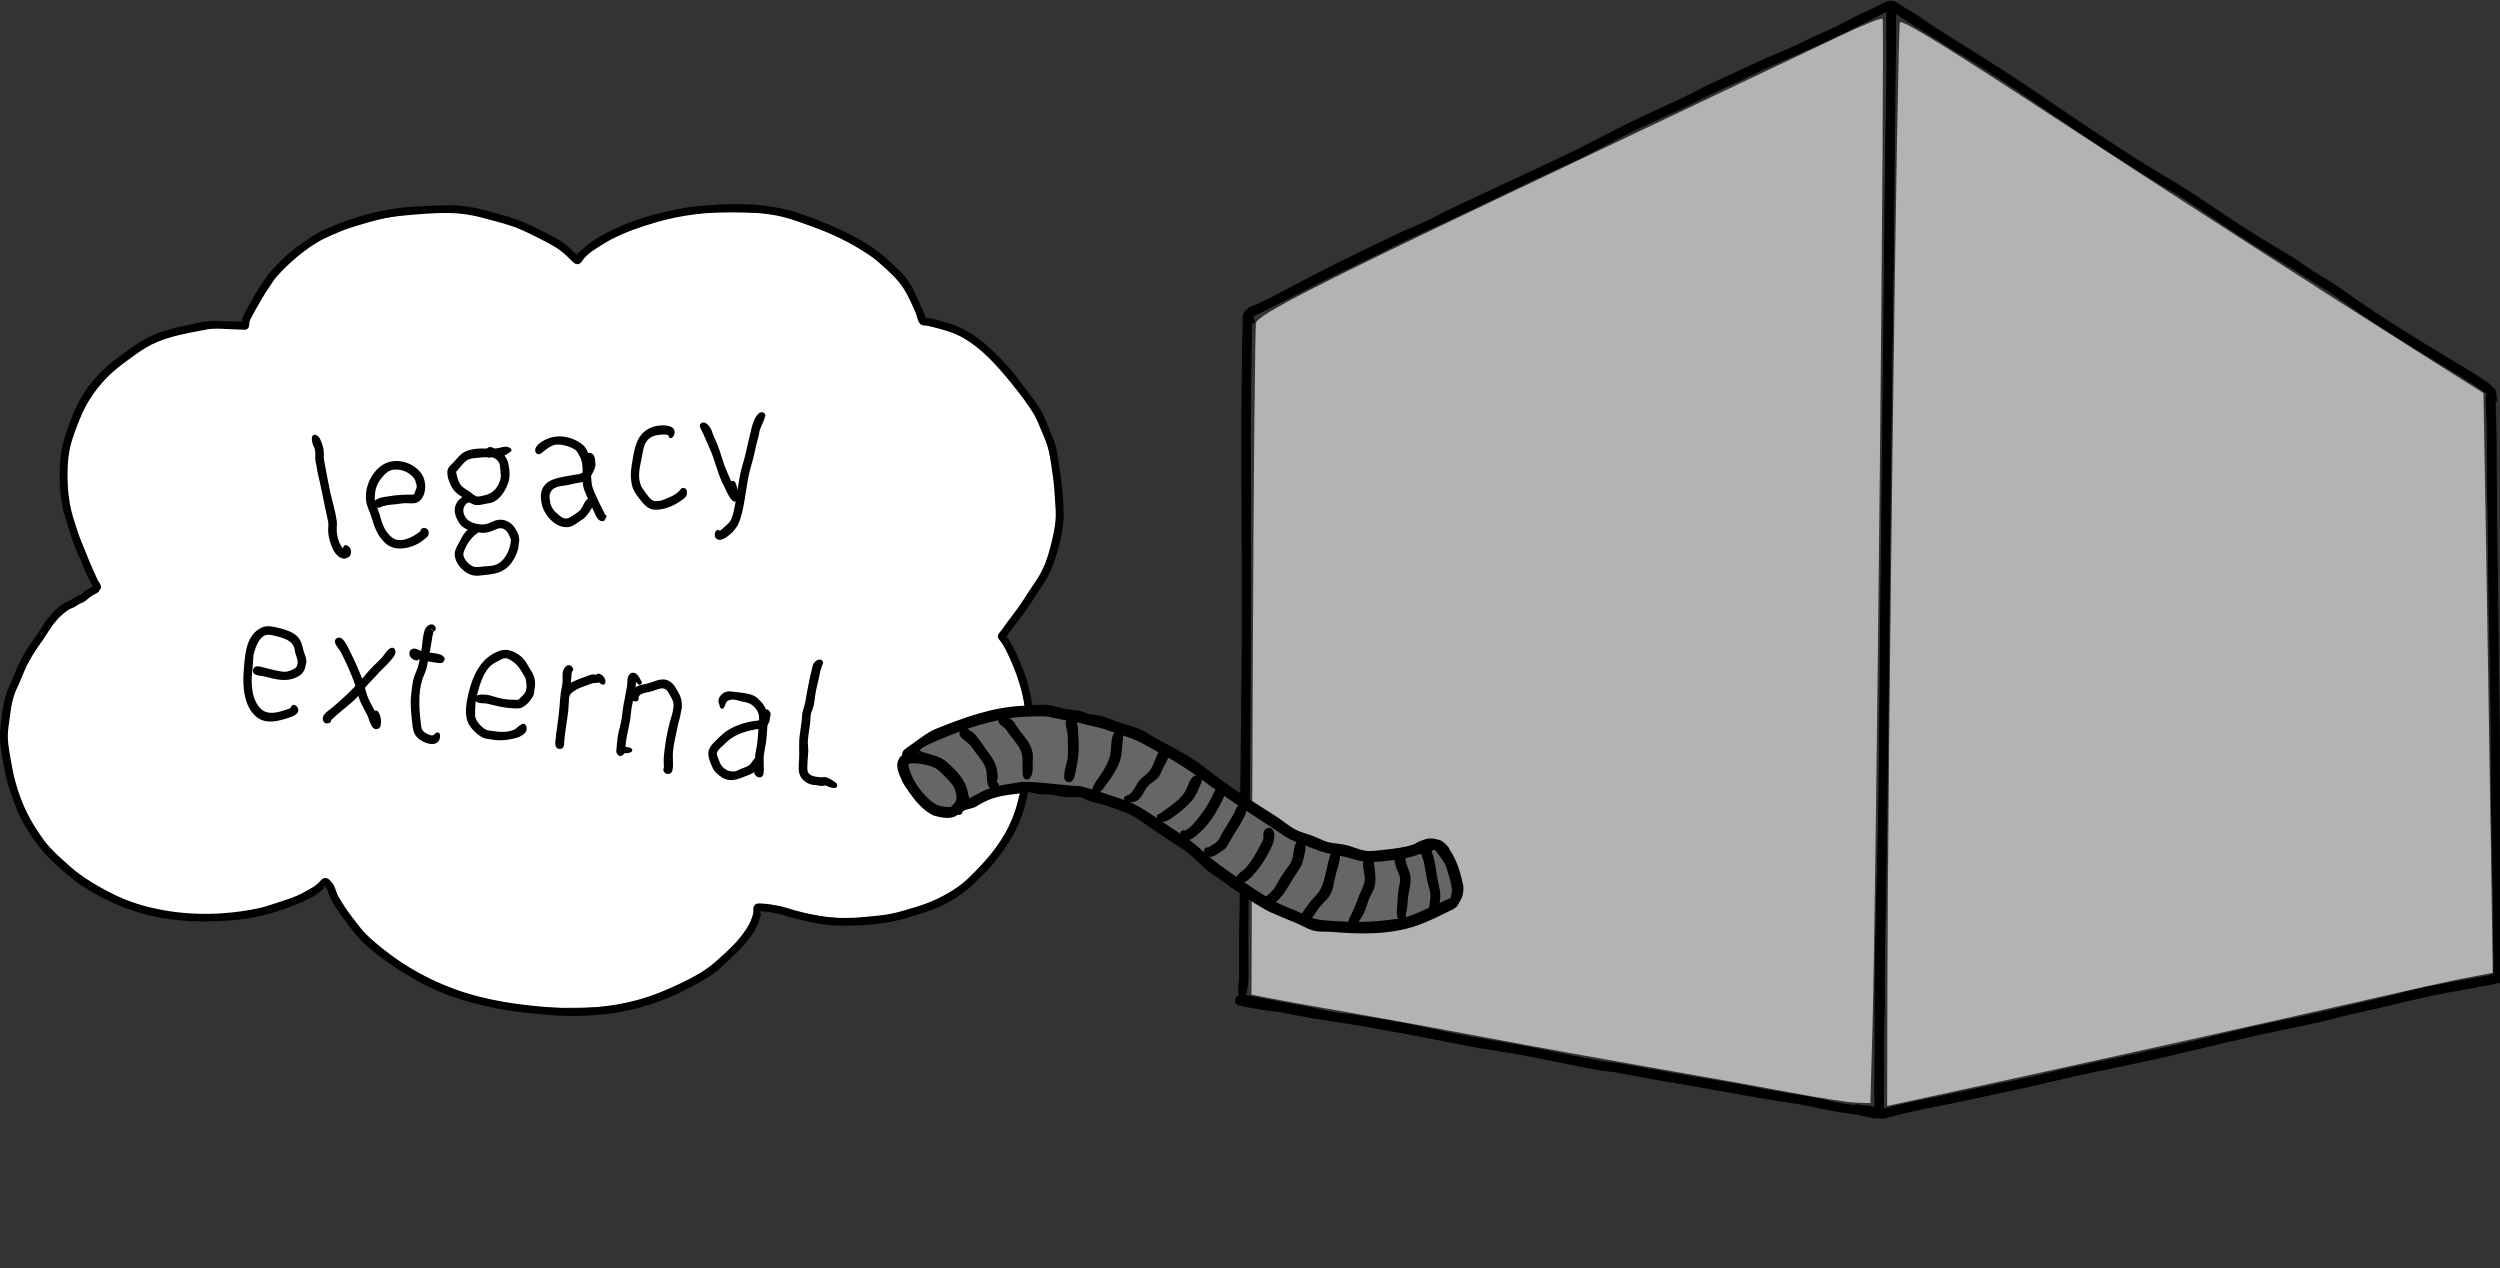 <?xml version="1.0"?>
<svg xmlns="http://www.w3.org/2000/svg" xmlns:inkscape="http://www.inkscape.org/namespaces/inkscape" xmlns:sodipodi="http://sodipodi.sourceforge.net/DTD/sodipodi-0.dtd" width="145.359" height="73.727" viewBox="0 0 145.359 73.727" version="1.1" id="svg1669" inkscape:version="0.92.4 (5da689c313, 2019-01-14)" sodipodi:docname="Good and Bad Microservices.svg"><rect x="0" y="0" width="145.359" height="73.727" fill="#333333" stroke="none"/> <defs id="defs1663"> <marker inkscape:stockid="Arrow2Mstart" orient="auto" refY="0" refX="0" id="marker11832" style="overflow:visible" inkscape:isstock="true"> <path id="path11830" style="fill:#000000;fill-opacity:1;fill-rule:evenodd;stroke:#000000;stroke-width:0.625;stroke-linejoin:round;stroke-opacity:1" d="M 8.719,4.034 -2.207,0.016 8.719,-4.002 c -1.745,2.372 -1.735,5.617 -6e-7,8.035 z" transform="scale(0.6)" inkscape:connector-curvature="0"></path> </marker> </defs> <sodipodi:namedview id="base" pagecolor="#ffffff" bordercolor="#666666" borderopacity="1.0" inkscape:pageopacity="0.0" inkscape:pageshadow="2" inkscape:zoom="2.8" inkscape:cx="388.2728" inkscape:cy="158.86881" inkscape:document-units="mm" inkscape:current-layer="layer4" showgrid="false" inkscape:snap-global="false" fit-margin-top="0" fit-margin-left="0" fit-margin-right="0" fit-margin-bottom="0" inkscape:pagecheckerboard="true" inkscape:window-width="2560" inkscape:window-height="1376" inkscape:window-x="0" inkscape:window-y="27" inkscape:window-maximized="1"></sodipodi:namedview>  <g inkscape:label="01-monolith" inkscape:groupmode="layer" id="layer1" transform="translate(-16.384,-137.769)"> <g id="g1049-2" transform="translate(-119.703,1.453)" style="stroke:#000000;stroke-width:0.18;stroke-miterlimit:4;stroke-dasharray:none;stroke-opacity:1"> <g id="g83" transform="translate(17.463,-2.117)"> <path inkscape:connector-curvature="0" id="path16-6" style="fill:#ffffff;fill-opacity:1;fill-rule:nonzero;stroke:none;stroke-width:0.18;stroke-miterlimit:4;stroke-dasharray:none;stroke-opacity:1" d="m 149.252,196.93 c -3.055,-0.386 -5.238,-1.148 -7.388,-2.58 -1.699,-1.131 -2.913,-2.446 -3.695,-4 -0.333,-0.666 -0.546,-0.872 -0.742,-0.725 -2.206,1.663 -5.891,2.37 -9.271,1.78 -2.188,-0.382 -4.323,-1.466 -6.047,-3.072 -1.632,-1.522 -2.541,-3.397 -2.969,-6.121 -0.136,-0.867 -0.136,-1.011 0,-2.019 0.194,-1.443 0.731,-2.73 1.856,-4.452 0.838,-1.284 1.271,-1.742 1.993,-2.108 0.573,-0.292 1.305,-0.79 1.396,-0.95 0.045,-0.08 -0.032,-0.347 -0.211,-0.725 -0.533,-1.131 -1.163,-2.78 -1.392,-3.651 -0.19,-0.722 -0.233,-1.087 -0.241,-2.119 -0.012,-1.403 0.055,-1.771 0.582,-3.132 0.603,-1.561 1.44,-2.626 2.924,-3.722 1.374,-1.014 1.86,-1.227 3.69,-1.616 0.875,-0.186 1.275,-0.225 2.104,-0.204 0.564,0.014 1.075,-0.007 1.137,-0.044 0.061,-0.037 0.111,-0.147 0.111,-0.245 0,-0.212 0.658,-1.395 1.276,-2.293 1.802,-2.621 5.425,-4.112 10.04,-4.131 1.265,-0.005 1.87,0.098 3.563,0.606 1.138,0.342 2.821,1.206 3.558,1.825 0.346,0.289 0.661,0.528 0.701,0.528 0.042,0 0.161,-0.12 0.269,-0.265 0.47,-0.635 2.231,-1.566 3.937,-2.08 1.752,-0.528 2.56,-0.636 4.768,-0.639 2.279,-0.003 2.684,0.066 4.589,0.774 2.141,0.797 3.423,1.552 4.591,2.705 0.736,0.728 1.217,1.494 1.548,2.464 0.085,0.252 0.213,0.488 0.283,0.522 0.07,0.035 0.442,0.132 0.827,0.216 1.441,0.313 2.61,1.111 3.985,2.716 2.054,2.398 2.659,3.772 2.933,6.664 0.164,1.732 0.081,2.533 -0.421,4.056 -0.241,0.736 -1.035,2.028 -2.239,3.652 l -0.648,0.87 0.32,0.511 c 0.422,0.674 0.976,2.107 1.178,3.049 0.128,0.6 0.161,1.129 0.156,2.54 -0.008,1.75 -0.014,1.804 -0.332,3.03 -0.492,1.892 -1.095,2.974 -2.489,4.464 -0.984,1.051 -2.181,1.767 -3.769,2.249 -1.165,0.354 -1.659,0.445 -2.894,0.532 -1.407,0.099 -2.507,-0.008 -3.97,-0.387 -0.684,-0.178 -1.482,-0.329 -1.772,-0.338 l -0.531,-0.015 -0.067,0.382 c -0.147,0.842 -1.025,1.973 -2.376,3.062 -1.172,0.943 -3.507,1.969 -5.362,2.356 -0.951,0.199 -4.189,0.246 -5.493,0.08 z"></path> <path inkscape:connector-curvature="0" id="path14-8-5" style="fill:#000000;fill-opacity:1;fill-rule:evenodd;stroke:#000000;stroke-width:0.18;stroke-miterlimit:4;stroke-dasharray:none;stroke-opacity:1" d="m 180.375,168.159 c 0,0 0,0.228 0,0.34 0,0.218 -0.039,0.448 -0.066,0.661 -0.067,0.522 -0.215,1.069 -0.371,1.57 -0.109,0.353 -0.222,0.7 -0.386,1.031 -0.208,0.419 -0.491,0.787 -0.744,1.178 -0.121,0.186 -0.229,0.38 -0.351,0.565 -0.367,0.548 -0.774,1.068 -1.181,1.587 -0.087,0.11 -0.144,0.229 -0.236,0.338 -0.003,0.002 0.037,0.049 0.058,0.072 0.04,0.047 0.072,0.102 0.102,0.156 0.151,0.269 0.318,0.539 0.442,0.824 0.175,0.405 0.329,0.754 0.481,1.175 0.184,0.518 0.302,1.057 0.405,1.596 0.138,0.715 0.146,1.463 0.159,2.19 0.015,0.831 -0.053,1.688 -0.246,2.499 -0.156,0.656 -0.288,1.336 -0.518,1.973 -0.189,0.524 -0.446,1.011 -0.744,1.481 -0.46,0.726 -0.988,1.378 -1.605,1.976 -0.201,0.194 -0.531,0.532 -0.781,0.733 -0.758,0.608 -1.678,1.068 -2.606,1.349 -0.565,0.173 -1.129,0.361 -1.709,0.473 -1.1,0.212 -2.271,0.274 -3.388,0.218 -0.784,-0.04 -1.568,-0.226 -2.325,-0.423 -0.393,-0.102 -0.606,-0.196 -1.02,-0.28 -0.406,-0.084 -0.559,-0.09 -0.943,-0.11 -0.004,0 0.003,0.087 -0.003,0.131 -0.012,0.098 -0.026,0.19 -0.059,0.285 -0.116,0.325 -0.209,0.576 -0.393,0.866 -0.508,0.794 -1.22,1.401 -1.903,2.038 -0.533,0.496 -1.207,0.827 -1.843,1.168 -1.449,0.776 -3.098,1.294 -4.729,1.483 -1.232,0.142 -2.457,0.15 -3.689,0.022 -0.633,-0.065 -1.315,-0.121 -1.955,-0.222 -0.955,-0.149 -1.902,-0.372 -2.824,-0.657 -1.535,-0.474 -2.948,-1.26 -4.25,-2.186 -0.517,-0.367 -1.024,-0.767 -1.475,-1.214 -0.327,-0.324 -0.595,-0.71 -0.872,-1.075 -0.283,-0.372 -0.504,-0.69 -0.743,-1.09 -0.088,-0.15 -0.15,-0.266 -0.21,-0.427 -0.088,-0.238 -0.116,-0.402 -0.304,-0.576 -0.003,-0.003 -0.059,0.06 -0.09,0.091 -0.146,0.139 -0.181,0.163 -0.358,0.303 -0.292,0.229 -0.655,0.401 -0.997,0.544 -1.135,0.478 -2.356,0.878 -3.59,0.999 -1.538,0.153 -3.08,0.161 -4.607,-0.123 -1.577,-0.292 -3.114,-0.941 -4.454,-1.822 -0.663,-0.435 -1.271,-1.002 -1.843,-1.546 -0.422,-0.401 -0.768,-0.852 -1.086,-1.339 -0.242,-0.372 -0.485,-0.741 -0.677,-1.144 -0.167,-0.347 -0.288,-0.715 -0.423,-1.075 -0.219,-0.583 -0.376,-1.156 -0.479,-1.772 -0.112,-0.672 -0.28,-1.373 -0.223,-2.063 0.056,-0.703 0.143,-1.418 0.34,-2.097 0.085,-0.292 0.231,-0.559 0.349,-0.839 0.152,-0.362 0.306,-0.772 0.492,-1.134 0.258,-0.503 0.569,-0.948 0.896,-1.405 0.284,-0.397 0.507,-0.839 0.839,-1.202 0.223,-0.241 0.489,-0.509 0.772,-0.682 0.101,-0.061 0.202,-0.085 0.31,-0.137 0.128,-0.062 0.222,-0.14 0.344,-0.207 0.109,-0.059 0.225,-0.091 0.327,-0.163 0.082,-0.058 0.149,-0.135 0.231,-0.193 0.161,-0.113 0.339,-0.204 0.51,-0.306 0,0 0.011,-0.008 0.017,-0.012 0.004,-0.001 -0.022,-0.03 -0.032,-0.047 -0.059,-0.095 -0.091,-0.147 -0.142,-0.247 -0.096,-0.189 -0.187,-0.39 -0.282,-0.579 -0.092,-0.186 -0.156,-0.386 -0.237,-0.577 -0.127,-0.301 -0.331,-0.715 -0.44,-1.017 -0.178,-0.489 -0.324,-0.982 -0.473,-1.483 -0.074,-0.248 -0.153,-0.478 -0.199,-0.732 -0.122,-0.663 -0.186,-1.359 -0.158,-2.033 0.022,-0.517 0.037,-1.05 0.178,-1.552 0.298,-1.075 0.692,-2.192 1.33,-3.117 0.459,-0.666 1.058,-1.292 1.707,-1.772 0.591,-0.438 1.187,-0.908 1.844,-1.248 0.637,-0.331 1.353,-0.526 2.052,-0.669 0.507,-0.103 1.087,-0.266 1.622,-0.299 0.266,-0.018 0.473,0.01 0.751,0.021 0.361,0.014 0.721,0.011 1.082,0.03 0.003,0 0.004,-0.059 0.006,-0.09 0.001,-0.047 0.014,-0.093 0.029,-0.138 0.047,-0.152 0.131,-0.301 0.205,-0.438 0.267,-0.492 0.532,-0.995 0.845,-1.459 0.12,-0.178 0.311,-0.476 0.441,-0.648 0.169,-0.225 0.62,-0.67 0.694,-0.748 0.331,-0.349 0.722,-0.674 1.112,-0.951 0.461,-0.327 0.904,-0.649 1.419,-0.883 1.768,-0.799 3.672,-1.304 5.617,-1.365 0.743,-0.023 1.563,-0.096 2.322,-0.023 0.85,0.083 1.681,0.346 2.5,0.573 0.756,0.21 1.418,0.497 2.122,0.863 0.459,0.237 0.936,0.452 1.349,0.768 0.271,0.208 0.508,0.452 0.758,0.684 0.003,0.002 0.029,-0.044 0.044,-0.066 0.032,-0.044 0.068,-0.088 0.109,-0.124 0.163,-0.147 0.315,-0.274 0.489,-0.419 0.441,-0.371 0.974,-0.648 1.491,-0.899 0.766,-0.371 1.597,-0.671 2.421,-0.882 0.76,-0.194 1.527,-0.377 2.308,-0.458 1.619,-0.168 3.278,-0.233 4.884,0.088 0.962,0.192 1.911,0.556 2.811,0.937 1.038,0.44 2.052,0.93 2.95,1.625 0.365,0.283 0.758,0.664 1.072,0.949 0.142,0.13 0.296,0.288 0.419,0.439 0.387,0.474 0.616,1.033 0.864,1.583 0.185,0.411 0.157,0.307 0.35,0.838 0.001,0.003 0.12,0.001 0.176,0.014 0.135,0.03 0.269,0.061 0.404,0.091 0.351,0.08 0.765,0.201 1.119,0.332 1.07,0.397 1.898,1.143 2.683,1.95 0.466,0.478 0.89,1.014 1.29,1.549 0.405,0.542 0.863,1.084 1.157,1.702 0.117,0.243 0.313,0.75 0.389,0.935 0.106,0.259 0.219,0.499 0.298,0.766 0.065,0.223 0.102,0.445 0.136,0.675 0.159,1.028 0.155,0.934 0.243,1.732 0.077,0.69 0.121,1.4 0.069,2.093 z m -0.276,0.014 c 0,0 -0.012,-0.411 -0.029,-0.616 -0.036,-0.452 -0.062,-0.918 -0.129,-1.367 -0.048,-0.324 -0.146,-1.127 -0.255,-1.598 -0.1,-0.433 -0.302,-0.845 -0.47,-1.251 -0.109,-0.259 -0.199,-0.511 -0.332,-0.756 -0.138,-0.254 -0.266,-0.427 -0.433,-0.671 -0.273,-0.4 -0.663,-0.902 -0.972,-1.28 -0.817,-1 -1.692,-2.001 -2.828,-2.65 -0.514,-0.292 -1.123,-0.458 -1.688,-0.602 -0.149,-0.039 -0.299,-0.08 -0.45,-0.103 -0.112,-0.017 -0.238,0.011 -0.324,-0.079 -0.127,-0.132 -0.183,-0.486 -0.252,-0.641 -0.192,-0.435 -0.387,-0.875 -0.626,-1.288 -0.38,-0.653 -0.909,-1.083 -1.469,-1.594 -0.284,-0.258 -0.597,-0.477 -0.922,-0.682 -0.909,-0.575 -1.849,-1.038 -2.864,-1.404 -0.711,-0.258 -1.418,-0.539 -2.161,-0.693 -0.918,-0.19 -1.838,-0.212 -2.771,-0.217 -1.46,-0.005 -2.956,0.176 -4.36,0.588 -0.894,0.262 -1.788,0.56 -2.618,0.99 -0.327,0.17 -0.573,0.336 -0.901,0.543 -0.252,0.158 -0.532,0.362 -0.726,0.588 -0.091,0.105 -0.174,0.34 -0.349,0.314 -0.063,-0.01 -0.121,-0.058 -0.167,-0.101 -0.247,-0.238 -0.462,-0.462 -0.732,-0.671 -0.401,-0.31 -0.867,-0.519 -1.315,-0.751 -0.307,-0.16 -0.623,-0.306 -0.938,-0.451 -0.695,-0.317 -1.443,-0.479 -2.176,-0.684 -0.452,-0.124 -0.918,-0.224 -1.385,-0.274 -0.938,-0.096 -1.903,-0.022 -2.84,0.055 -0.424,0.036 -0.949,0.082 -1.395,0.159 -0.762,0.132 -1.502,0.376 -2.239,0.601 -0.44,0.134 -0.833,0.322 -1.261,0.504 -0.201,0.086 -0.404,0.178 -0.591,0.291 -0.926,0.55 -1.782,1.284 -2.497,2.086 -0.135,0.151 -0.233,0.317 -0.349,0.485 -0.416,0.601 -0.768,1.233 -1.115,1.877 -0.054,0.096 -0.116,0.211 -0.134,0.324 -0.021,0.12 0.025,0.285 -0.117,0.349 -0.055,0.024 -0.124,0.008 -0.179,0.007 -0.153,-0.007 -0.306,-0.011 -0.459,-0.015 -0.433,-0.01 -0.884,-0.061 -1.319,-0.037 -0.192,0.011 -0.397,0.055 -0.581,0.09 -0.888,0.168 -1.791,0.334 -2.631,0.678 -0.499,0.205 -0.969,0.503 -1.402,0.823 -0.435,0.321 -0.894,0.633 -1.293,1.003 -0.817,0.763 -1.444,1.634 -1.859,2.672 -0.242,0.608 -0.495,1.228 -0.617,1.874 -0.198,1.05 -0.153,2.181 0.035,3.23 0.088,0.488 0.265,0.993 0.413,1.462 0.132,0.418 0.301,0.806 0.466,1.211 0.204,0.499 0.4,0.996 0.634,1.481 0.039,0.079 0.066,0.161 0.106,0.238 0.056,0.11 0.277,0.339 0.12,0.46 -0.003,0.001 -0.017,0.038 -0.024,0.058 -0.011,0.033 -0.043,0.058 -0.073,0.074 -0.131,0.074 -0.372,0.193 -0.49,0.297 -0.116,0.102 -0.225,0.201 -0.363,0.272 -0.063,0.032 -0.135,0.048 -0.197,0.083 -0.129,0.07 -0.215,0.146 -0.351,0.212 -0.085,0.043 -0.199,0.069 -0.278,0.123 -0.314,0.209 -0.622,0.488 -0.857,0.784 -0.26,0.325 -0.453,0.697 -0.696,1.036 -0.314,0.44 -0.62,0.864 -0.864,1.352 -0.196,0.391 -0.298,0.685 -0.493,1.134 -0.113,0.263 -0.252,0.516 -0.334,0.792 -0.122,0.417 -0.175,0.803 -0.23,1.236 -0.037,0.297 -0.11,0.714 -0.114,1.05 -0.007,0.586 0.131,1.173 0.227,1.743 0.234,1.385 0.74,2.728 1.53,3.891 0.21,0.307 0.328,0.504 0.55,0.768 0.379,0.45 0.824,0.827 1.259,1.222 0.609,0.554 1.248,0.961 1.966,1.357 0.58,0.32 1.181,0.615 1.809,0.827 2.325,0.78 4.878,0.845 7.269,0.357 0.406,-0.083 0.77,-0.211 1.163,-0.34 0.524,-0.173 1.074,-0.324 1.556,-0.599 0.18,-0.103 0.361,-0.207 0.542,-0.31 0.127,-0.072 0.276,-0.193 0.377,-0.301 0.087,-0.094 0.192,-0.254 0.343,-0.223 0.11,0.024 0.19,0.137 0.259,0.212 0.192,0.213 0.217,0.481 0.338,0.732 0.1,0.205 0.351,0.581 0.429,0.706 0.192,0.304 0.507,0.696 0.719,0.976 0.163,0.216 0.335,0.437 0.529,0.63 0.298,0.298 0.748,0.661 1.025,0.882 1.253,0.996 2.674,1.783 4.178,2.327 1.816,0.658 3.77,0.925 5.689,1.064 1.636,0.12 3.304,-0.006 4.893,-0.423 0.945,-0.248 1.838,-0.626 2.716,-1.049 0.656,-0.315 1.328,-0.681 1.878,-1.166 0.745,-0.658 1.562,-1.37 2.035,-2.266 0.101,-0.193 0.19,-0.445 0.237,-0.641 0.037,-0.156 -0.059,-0.427 0.149,-0.496 0.087,-0.029 0.35,0.001 0.361,0.003 0.279,0.012 0.465,0.054 0.768,0.105 0.353,0.058 0.721,0.192 1.064,0.288 0.568,0.16 1.152,0.28 1.736,0.362 0.795,0.11 1.635,0.092 2.431,0.008 0.476,-0.051 0.917,-0.08 1.378,-0.167 0.559,-0.106 1.102,-0.288 1.647,-0.452 0.534,-0.163 1.04,-0.372 1.528,-0.643 0.364,-0.201 0.726,-0.418 1.05,-0.678 0.281,-0.226 0.538,-0.486 0.79,-0.742 0.87,-0.876 1.647,-1.866 2.131,-3.012 0.168,-0.398 0.292,-0.816 0.391,-1.236 0.121,-0.515 0.266,-1.045 0.35,-1.574 0.211,-1.349 0.193,-2.793 -0.045,-4.137 -0.175,-0.988 -0.526,-1.913 -0.952,-2.818 -0.088,-0.189 -0.254,-0.496 -0.394,-0.688 -0.066,-0.09 -0.183,-0.167 -0.147,-0.296 0.023,-0.088 0.113,-0.149 0.161,-0.219 0.242,-0.357 0.507,-0.699 0.769,-1.045 0.387,-0.513 0.568,-0.811 0.898,-1.321 0.161,-0.251 0.35,-0.506 0.509,-0.762 0.34,-0.546 0.548,-1.153 0.704,-1.776 0.143,-0.57 0.294,-1.148 0.315,-1.739 0.022,-0.577 -0.044,-1.162 -0.088,-1.736 z"></path> </g> </g> <g transform="matrix(0.353,0,0,0.353,-170.072,74.185)" id="g13580" style="stroke:#000000;stroke-width:0.15;stroke-miterlimit:4;stroke-dasharray:none;stroke-opacity:1"> <path d="m 838.207,363.609 c 0,0 -0.043,0.211 -0.102,0.301 -0.132,0.203 -0.394,0.344 -0.636,0.352 -1.028,0.047 -2.078,-0.41 -3.082,-0.543 -2.723,-0.364 -5.453,-0.86 -8.137,-1.453 -1.973,-0.438 -4.039,-0.668 -6.039,-0.996 -5.863,-0.965 -11.691,-2.102 -17.559,-3.067 -2.754,-0.453 -5.488,-1.027 -8.234,-1.504 -0.828,-0.144 -1.688,-0.179 -2.516,-0.32 -4.902,-0.832 -9.75,-1.996 -14.652,-2.836 -2.414,-0.41 -4.848,-0.734 -7.246,-1.203 -7.227,-1.406 -14.41,-2.852 -21.703,-3.949 -3.028,-0.457 -6.074,-0.953 -9.055,-1.602 -3.242,-0.359 -5.285,-0.762 -6.996,-1.125 -0.246,-0.051 -0.484,-0.289 -0.551,-0.535 -0.133,-0.516 0.317,-0.973 0.797,-1.047 0.895,-0.133 2.086,0.262 2.977,0.41 2.457,0.41 4.867,0.965 7.32,1.363 1.898,0.309 3.77,0.825 5.668,1.133 0.887,0.145 1.785,0.192 2.676,0.321 4.453,0.648 9.008,1.445 13.406,2.433 4.305,0.961 8.629,1.653 12.973,2.403 4.894,0.847 9.742,1.984 14.632,2.835 0.821,0.141 1.661,0.176 2.481,0.317 5.875,1.019 11.738,2.129 17.629,3.051 2.305,0.359 4.613,0.867 6.91,1.293 2.395,0.441 4.812,0.785 7.211,1.203 2.383,0.418 4.812,1.16 7.226,1.344 0.02,0.003 0.313,-0.129 0.461,-0.102 1.258,0.242 2.645,0.18 3.758,0.812 0.582,0.332 0.387,0.918 -0.011,1.27 z" style="fill:#000000;fill-opacity:1;fill-rule:evenodd;stroke:#000000;stroke-width:0.15;stroke-miterlimit:4;stroke-dasharray:none;stroke-opacity:1" id="path1580" inkscape:connector-curvature="0"></path> <path d="m 939.785,341.266 c 0,0 0.008,0.23 -0.035,0.336 -0.074,0.187 -0.309,0.39 -0.496,0.461 -0.691,0.261 -1.453,0.289 -2.18,0.437 -1.847,0.383 -6.133,1.098 -7.976,1.488 -2.993,0.629 -5.934,1.36 -8.907,2.067 -2.156,0.508 -4.421,0.929 -6.574,1.515 -4.637,1.262 -9.387,2.063 -14.07,3.118 -5.899,1.328 -11.758,2.808 -17.664,4.109 -5.348,1.18 -10.742,2.195 -16.067,3.48 -5.414,1.305 -10.89,2.407 -16.336,3.571 -2.144,0.461 -3.671,0.672 -5.691,1.148 -1.601,0.375 -3.195,0.727 -4.781,1.164 -0.461,0.125 -1.313,0.399 -1.485,-0.293 -0.144,-0.57 0.536,-0.969 0.989,-1.09 1.582,-0.41 3.168,-0.808 4.769,-1.121 6.414,-1.246 12.782,-2.73 19.188,-4.039 2.027,-0.41 4.066,-0.988 6.094,-1.418 6.511,-1.383 13.019,-2.793 19.523,-4.234 3.793,-0.844 7.394,-1.817 11.141,-2.66 4.101,-0.922 8.242,-1.676 12.332,-2.657 3.746,-0.898 7.5,-1.777 11.25,-2.656 0.73,-0.172 1.433,-0.449 2.16,-0.621 3.558,-0.832 9.617,-1.844 13.203,-2.527 0.019,-0.004 0.226,-0.11 0.336,-0.133 0.238,-0.047 0.519,-0.129 0.765,-0.047 0.594,0.199 0.582,0.797 0.27,1.211 z" style="fill:#000000;fill-opacity:1;fill-rule:evenodd;stroke:#000000;stroke-width:0.15;stroke-miterlimit:4;stroke-dasharray:none;stroke-opacity:1" id="path1582" inkscape:connector-curvature="0"></path> <path d="m 840.438,185.023 c 0.015,1.411 -0.004,2.286 -0.036,3.79 -0.062,2.878 -0.062,5.855 -0.093,8.699 -0.114,11.523 -0.227,23.047 -0.387,34.566 -0.379,27.363 -0.594,54.731 -0.922,82.098 -0.109,8.988 -0.34,17.976 -0.441,26.965 -0.02,1.73 0.05,3.57 -0.004,5.316 -0.125,3.848 -0.078,7.699 -0.121,11.551 -0.016,1.316 -0.02,2.633 0,3.949 0.004,0.418 -0.012,0.844 -0.016,1.258 -0.004,0.152 -0.199,0.609 -0.199,0.461 0,-0.016 -0.332,0.254 -0.531,0.25 -0.243,-0.012 -0.458,-0.203 -0.567,-0.41 -0.187,-0.36 -0.105,-1.071 -0.105,-1.36 0,-0.871 -0.016,-1.738 -0.016,-2.609 0,-3.453 0.074,-6.906 0.051,-10.363 -0.059,-9.692 0.23,-19.418 0.457,-29.11 0.336,-14.234 0.332,-28.476 0.5,-42.715 0.176,-15.035 0.347,-30.07 0.496,-45.105 0.133,-13.641 0.258,-27.285 0.496,-40.926 0.035,-2.211 -0.059,-4.433 0.004,-6.64 0.019,-0.711 -0.309,-4.051 0.828,-4.282 0.02,-0.004 0.043,-0.015 0.055,-0.019 0.015,0 0.09,0.015 0.125,0.027 0.015,0.008 0.176,0.047 0.234,0.102 0.012,0.011 0.074,0.05 0.094,0.082 0.008,0.019 0.133,0.187 0.16,0.285 0.008,0.019 0.023,0.078 0.023,0.105 0,0.02 0.016,0.055 0.008,0.071 -0.121,1.554 -0.062,1.836 -0.093,3.964 z" style="fill:#000000;fill-opacity:1;fill-rule:evenodd;stroke:#000000;stroke-width:0.15;stroke-miterlimit:4;stroke-dasharray:none;stroke-opacity:1" id="path1584" inkscape:connector-curvature="0"></path> <path d="m 938.891,244.633 c 0,0 -0.192,0.199 -0.286,0.297 -0.105,0.109 -0.261,0.093 -0.414,0.062 -0.75,-0.16 -1.496,-0.89 -2.125,-1.301 -1.941,-1.257 -3.91,-2.449 -5.89,-3.644 -5.723,-3.461 -11.387,-6.93 -16.805,-10.867 -1.808,-1.317 -3.539,-2.239 -5.457,-3.485 -3.539,-2.293 -7.168,-4.441 -10.719,-6.73 -3.578,-2.309 -7.074,-4.77 -10.679,-7.035 -1.2,-0.75 -2.45,-1.414 -3.653,-2.16 -5.636,-3.493 -11.156,-7.153 -16.633,-10.883 -4.402,-3 -8.843,-5.996 -13.359,-8.817 -1.367,-0.855 -2.801,-1.64 -4.148,-2.523 -2.211,-1.445 -5.594,-3.383 -7.762,-4.899 -0.57,-0.394 -1.309,-0.652 -1.668,-1.25 -0.324,-0.539 0.066,-1.062 0.637,-1.062 0.383,0.102 0.383,0.09 0.64,0.25 0,0.016 0.239,0.156 0.352,0.242 0.453,0.344 2.141,1.27 2.648,1.613 2.047,1.387 4.09,2.801 6.203,4.086 5.852,3.563 11.586,7.313 17.235,11.188 5.465,3.75 10.996,7.387 16.637,10.867 1.191,0.738 2.425,1.398 3.613,2.145 3.613,2.269 7.109,4.742 10.699,7.05 2.641,1.696 5.359,3.266 8.027,4.907 0.914,0.566 1.778,1.246 2.676,1.828 2.012,1.301 3.594,2.113 5.453,3.461 5.457,3.953 11.157,7.433 16.899,10.933 2.242,1.367 4.57,2.641 6.718,4.153 0.637,0.449 1.575,1.136 0.875,1.871 -0.109,0.113 -0.218,0.07 -0.378,0.062 z" style="fill:#000000;fill-opacity:1;fill-rule:evenodd;stroke:#000000;stroke-width:0.15;stroke-miterlimit:4;stroke-dasharray:none;stroke-opacity:1" id="path1586" inkscape:connector-curvature="0"></path> <path d="m 940.34,341.59 c 0,0 -0.008,0.047 -0.012,0.07 -0.004,0.02 -0.211,0.274 -0.359,0.32 -0.414,0.129 -0.824,-0.203 -0.903,-0.585 -0.222,-1.082 -0.05,-2.207 -0.07,-3.313 -0.023,-1.348 -0.074,-2.594 -0.074,-3.949 0,-5.344 -0.129,-10.695 -0.242,-16.035 -0.153,-6.891 -0.11,-13.785 -0.18,-20.676 -0.094,-8.637 -0.363,-17.277 -0.41,-25.918 -0.039,-7.039 -0.266,-14.078 -0.211,-21.117 0.012,-1.645 -0.281,-3.625 -0.125,-5.317 0.059,-0.617 0.762,-1.519 1.363,-0.797 0.297,0.356 0.141,1.086 0.246,1.524 0.004,0.019 0.082,0.18 0.075,0.266 -0.012,0.109 -0.122,0.23 -0.211,0.261 -0.02,0.004 0.039,2.356 0.066,3.531 0.051,2.086 0.078,4.469 0.074,6.52 -0.027,7.594 0.176,15.188 0.246,22.781 0.129,13.918 0.403,27.828 0.481,41.742 0.027,5.082 0.246,10.168 0.246,15.254 0,1.633 0.293,3.317 0.094,4.942 -0.004,0.019 -0.055,0.328 -0.09,0.48 z m -0.004,0 c 0,0 -0.039,0.14 -0.02,0.105 0.008,-0.015 0.016,-0.062 0.02,-0.086 0.008,-0.019 0.008,-0.019 0.008,-0.019 z m 0.012,-0.035 c 0,0 -0.032,-0.282 0.066,-0.282 0.094,0 -0.004,0.2 -0.055,0.282 z" style="fill:#000000;fill-opacity:1;fill-rule:evenodd;stroke:#000000;stroke-width:0.15;stroke-miterlimit:4;stroke-dasharray:none;stroke-opacity:1" id="path1588" inkscape:connector-curvature="0"></path> <path d="m 839.949,181.129 c 0,0 -0.066,0.168 -0.097,0.25 -0.051,0.133 -0.219,0.246 -0.344,0.316 -0.516,0.278 -2.426,1.266 -2.953,1.52 -2.043,0.976 -4.043,2.051 -6.086,3.019 -3.969,1.875 -8.031,3.547 -12.012,5.383 -1.656,0.766 -3.269,1.61 -4.937,2.348 -3.051,1.348 -3.157,1.48 -6.297,3.023 -3.254,1.594 -6.59,3.024 -9.852,4.606 -3.211,1.558 -6.332,3.312 -9.547,4.871 -2.203,1.066 -4.574,2.086 -6.769,3.137 -6.633,3.168 -13.242,6.406 -19.938,9.433 -2.113,0.953 -4.012,1.945 -6.129,2.977 -4.402,2.152 -8.8,4.226 -13.133,6.511 -2.238,1.184 -4.515,2.29 -6.777,3.418 -0.332,0.168 -1.269,0.711 -1.734,0.672 -0.297,-0.023 -0.395,-0.383 -0.223,-0.586 0.012,-0.015 0.082,-0.257 0.145,-0.367 0.144,-0.265 0.254,-0.41 0.461,-0.633 0.316,-0.332 1.519,-0.754 1.699,-0.832 1.769,-0.765 3.902,-1.933 5.543,-2.804 5.738,-3.043 11.582,-5.895 17.445,-8.684 1.5,-0.715 2.992,-1.281 4.5,-1.984 1.238,-0.578 2.434,-1.25 3.668,-1.844 6.84,-3.301 13.785,-6.383 20.621,-9.691 3.207,-1.551 6.32,-3.305 9.531,-4.852 3.25,-1.566 6.547,-3.051 9.809,-4.598 1.184,-0.562 2.305,-1.258 3.504,-1.789 2.637,-1.164 5.211,-2.422 7.824,-3.625 2.059,-0.949 4.059,-1.683 6.094,-2.64 1.73,-0.809 3.308,-1.633 5.058,-2.379 2.422,-1.032 4.661,-2.465 7.106,-3.453 0.141,-0.055 2.976,-1.528 3.152,-1.539 0.793,-0.04 0.762,0.921 0.348,1.304 z" style="fill:#000000;fill-opacity:1;fill-rule:evenodd;stroke:#000000;stroke-width:0.15;stroke-miterlimit:4;stroke-dasharray:none;stroke-opacity:1" id="path1590" inkscape:connector-curvature="0"></path> <path d="m 734.891,233.016 c 0,0 -0.024,0.14 -0.063,0.195 -0.086,0.117 -0.301,0.203 -0.426,0.117 -0.019,-0.012 -0.031,0.676 -0.035,1.016 -0.012,0.687 -0.035,1.371 -0.054,2.058 -0.055,2.059 -0.032,4.121 -0.086,6.18 -0.145,5.356 -0.075,10.734 -0.055,16.09 0.066,19.258 -0.031,38.516 -0.231,57.773 -0.078,7.703 -0.253,15.43 -0.175,23.137 0.011,1.461 0.047,2.234 -0.227,3.672 -0.125,0.644 -0.246,1.289 -0.367,1.934 -0.039,0.191 -0.203,0.406 -0.43,0.355 -0.504,-0.117 -0.453,-1.324 -0.449,-1.438 0.023,-0.539 -0.059,-0.453 -0.07,-1 -0.02,-0.671 0.148,-1.359 0.14,-2.035 -0.07,-6.82 0.207,-13.644 0.176,-20.465 -0.043,-10.445 0.195,-20.89 0.25,-31.339 0.055,-10.196 0,-20.399 -0.035,-30.594 -0.024,-6.578 -0.016,-13.16 0.105,-19.738 0.02,-0.922 0.016,-1.86 0.039,-2.782 0.02,-0.828 0.043,-1.652 0.067,-2.48 0.015,-0.656 -0.242,-1.82 0.461,-2.285 0.89,-0.59 1.012,0.601 1.207,1.097 0.133,0.348 0.418,0.547 0.047,0.844 z" style="fill:#000000;fill-opacity:1;fill-rule:evenodd;stroke:#000000;stroke-width:0.15;stroke-miterlimit:4;stroke-dasharray:none;stroke-opacity:1" id="path1592" inkscape:connector-curvature="0"></path> <path d="m 823.484,360.137 c -4.457,-0.844 -14.816,-2.703 -23.015,-4.129 -8.203,-1.43 -20.309,-3.625 -26.906,-4.879 -6.594,-1.258 -17.032,-3.16 -23.188,-4.234 -6.156,-1.075 -12.285,-2.176 -13.613,-2.454 l -2.422,-0.503 0.219,-54.754 c 0.121,-30.114 0.363,-55.27 0.539,-55.907 0.363,-1.32 10.215,-6.379 40.086,-20.574 40.312,-19.16 49.398,-23.48 56.007,-26.633 3.704,-1.765 6.899,-3.05 7.098,-2.851 0.379,0.383 -1.051,143.687 -1.656,165.804 l -0.352,12.801 -2.347,-0.074 c -1.289,-0.039 -5.993,-0.766 -10.45,-1.613 z" style="fill:#b3b3b3;fill-opacity:1;fill-rule:nonzero;stroke:none;stroke-width:0.15;stroke-miterlimit:4;stroke-dasharray:none;stroke-opacity:1" id="path1620" inkscape:connector-curvature="0"></path> <path d="m 839.082,342.121 c 0.07,-36.324 1.656,-157.898 2.066,-158.308 0.465,-0.465 8.122,4.281 28.579,17.703 15.765,10.343 41.992,27.23 57.726,37.164 l 9.809,6.191 0.41,23.957 c 0.226,13.172 0.574,34.656 0.769,47.742 l 0.352,23.789 -3.684,0.7 c -3.851,0.734 -5.574,1.117 -30.914,6.886 -12.957,2.946 -44.902,9.989 -61.101,13.469 l -4.051,0.871 z" style="fill:#b3b3b3;fill-opacity:1;fill-rule:nonzero;stroke:none;stroke-width:0.15;stroke-miterlimit:4;stroke-dasharray:none;stroke-opacity:1" id="path1622" inkscape:connector-curvature="0"></path> </g> <g transform="matrix(0.353,0,0,0.353,-31.31,110.712)" id="g2121" style="stroke:#000000;stroke-width:0.283;stroke-miterlimit:4;stroke-dasharray:none;stroke-opacity:1"> <path d="m 293.285,204.684 c 0,0 -0.418,-0.504 -0.656,-0.723 -0.508,-0.461 -1.301,-1.305 -1.828,-1.762 -0.297,-0.258 -0.668,-0.484 -1.039,-0.613 -0.496,-0.172 -0.992,-0.348 -1.496,-0.52 -1.422,-0.5 -4.43,-0.945 -5.114,0.95 -0.379,1.039 0.235,2.172 0.637,3.109 0.289,0.684 0.746,1.305 1.172,1.906 1,1.426 2.152,2.856 3.734,3.692 0.317,0.168 0.672,0.234 1.016,0.316 0.922,0.227 2.824,0.477 3.269,-0.699 0.004,-0.016 0.184,0.031 0.27,0.008 0.23,-0.067 0.379,-0.121 0.551,-0.297 0.472,-0.488 0.613,-1.371 0.609,-2.016 -0.008,-2.183 -1.211,-3.555 -2.734,-4.945 m 0.558,2.68 c 0,0 0.121,0.207 0.184,0.308 0.113,0.192 0.172,0.442 0.242,0.641 0.25,0.683 0.356,1.453 0.078,2.14 -0.675,0.696 -0.242,0.262 -0.957,0.918 0,0.016 -0.156,0.082 -0.238,0.082 -0.176,-0.004 -0.359,0.008 -0.535,-0.011 -0.539,-0.055 -1.203,-0.051 -1.68,-0.348 -1.808,-1.113 -3.348,-2.965 -4.203,-4.891 -0.223,-0.496 -0.512,-1.046 -0.602,-1.589 -0.007,-0.04 -0.113,-0.465 -0.035,-0.543 0.59,-0.602 1.914,-0.411 2.641,-0.231 0.855,0.219 1.793,0.406 2.519,0.918 0.415,0.289 0.711,0.731 1.071,1.063 0.871,0.804 1.547,1.414 1.953,2.519 z" style="fill:#000000;fill-opacity:1;fill-rule:nonzero;stroke:#000000;stroke-width:0.283;stroke-miterlimit:4;stroke-dasharray:none;stroke-opacity:1" id="path88" inkscape:connector-curvature="0"></path> <path d="m 375.313,225.023 c 0,0 -0.27,-0.437 -0.497,-0.488 -0.375,-0.078 -0.73,0.203 -1.062,0.375 -1.906,0.973 -3.852,1.746 -5.793,2.637 -1.414,0.648 -3.039,0.75 -4.57,0.93 -2.875,0.339 -5.649,0.433 -8.524,0.062 -0.996,-0.125 -2.035,0.055 -3.012,-0.215 -0.972,-0.265 -1.796,-0.84 -2.718,-1.219 -1.5,-0.609 -3.063,-1.105 -4.492,-1.886 -0.957,-0.52 -2.04,-1.332 -2.961,-1.903 -1.664,-1.023 -3.176,-2.074 -4.75,-3.226 -0.621,-0.457 -1.309,-0.836 -1.907,-1.332 -1.195,-1.012 -2.257,-2.164 -3.507,-3.129 -1.907,-1.473 -4.055,-2.641 -6.032,-4.016 -1.238,-0.855 -2.355,-1.761 -3.746,-2.394 -2.465,-1.114 -5.168,-1.68 -7.672,-2.649 -1.16,-0.449 -2.402,-0.148 -3.609,-0.312 -0.66,-0.09 -1.328,-0.293 -1.996,-0.352 -0.656,-0.054 -1.281,0.004 -1.934,-0.078 -0.703,-0.086 -1.418,-0.355 -2.133,-0.301 -0.589,0.043 -1.164,0.219 -1.75,0.293 -1.316,0.168 -2.597,0.262 -3.867,0.676 -1.129,0.363 -2.312,0.828 -3.273,1.539 -0.258,0.188 -2.508,0.914 -2.785,1.317 -0.219,0.312 -0.399,1.144 0.09,1.351 0.234,0.102 0.835,-0.019 0.636,-0.398 -0.008,-0.012 0.106,-0.16 0.176,-0.215 0.184,-0.125 1.82,-0.5 2.008,-0.613 0.824,-0.497 1.406,-0.848 2.34,-1.231 2.031,-0.84 4.269,-0.887 6.414,-1.223 0.578,-0.093 1.129,0.2 1.699,0.262 0.746,0.082 1.41,0.051 2.176,0.117 0.664,0.055 1.324,0.258 1.976,0.348 1.028,0.141 2.129,-0.137 3.117,0.16 0.418,0.125 0.805,0.387 1.208,0.535 0.644,0.243 1.367,0.328 2.023,0.524 1.293,0.39 2.621,0.902 3.891,1.355 1.507,0.539 2.707,1.504 4.003,2.414 1.04,0.723 2.196,1.453 3.231,2.176 0.992,0.688 1.945,1.172 2.906,1.91 1.223,0.938 2.25,2.071 3.418,3.063 0.61,0.519 1.356,0.926 1.996,1.394 2.524,1.86 5.094,3.688 7.836,5.219 0.625,0.352 1.285,0.543 1.934,0.848 0.945,0.445 1.84,0.773 2.801,1.175 1.128,0.465 2.183,1.211 3.429,1.379 0.793,0.106 1.692,0.039 2.469,0.102 4.656,0.387 9.535,0.512 14.027,-1.066 2.016,-0.711 4.032,-1.743 5.938,-2.696 0.605,-0.308 1.5,-1.469 0.25,-1.726 m -81.32,-14.344 c 0,0 0.023,0.07 0.039,0.105 0,0 -0.18,-0.16 -0.118,-0.211 0.024,-0.019 0.106,0.18 0.11,0.2 z" style="fill:#000000;fill-opacity:1;fill-rule:nonzero;stroke:#000000;stroke-width:0.283;stroke-miterlimit:4;stroke-dasharray:none;stroke-opacity:1" id="path90" inkscape:connector-curvature="0"></path> <path d="m 370.023,215.449 c 0,0 -0.14,-0.097 -0.21,-0.14 -0.133,-0.094 -0.34,-0.121 -0.493,-0.079 -0.558,0.157 -1.011,0.547 -1.574,0.723 -1.543,0.477 -3.094,0.649 -4.699,0.805 -0.902,0.09 -2.067,0.297 -3.012,0.164 -1.203,-0.172 -2.34,-0.785 -3.551,-1.008 -1.004,-0.191 -2.082,-0.207 -3.054,-0.543 -0.684,-0.234 -1.446,-0.644 -2.117,-0.898 -0.911,-0.336 -1.977,-0.582 -2.875,-1.051 -1.133,-0.598 -2.231,-1.563 -3.243,-2.203 -3.109,-1.977 -6.242,-3.938 -9.222,-6.125 -1.434,-1.051 -2.801,-2.203 -4.289,-3.188 -2.075,-1.371 -4.262,-2.406 -6.418,-3.629 -0.86,-0.484 -1.649,-1.082 -2.575,-1.445 -1.222,-0.477 -2.507,-0.781 -3.742,-1.223 -0.914,-0.324 -1.773,-0.73 -2.726,-0.941 -0.594,-0.129 -1.254,-0.141 -1.848,-0.301 -0.687,-0.187 -1.094,-0.437 -1.777,-0.554 -0.707,-0.118 -1.434,-0.129 -2.145,-0.27 -0.851,-0.172 -1.656,-0.508 -2.527,-0.598 -1.547,-0.164 -3.043,0.024 -4.574,0.11 -4.989,0.269 -9.5,1.968 -14.11,3.804 -1.344,0.536 -3.472,2.266 -4.679,3.063 -0.465,0.305 -1.063,0.898 -0.5,1.363 0.007,0.012 0.222,0.059 0.332,0.051 0.293,-0.023 0.402,-0.059 0.695,-0.152 0.555,-0.176 2.035,-1.762 2.305,-1.891 1.593,-0.75 3.199,-1.375 4.824,-2.047 2.668,-1.113 5.293,-1.797 8.105,-2.332 0.528,-0.098 1.051,-0.285 1.582,-0.351 0.539,-0.067 1.153,0 1.692,-0.032 1.406,-0.097 2.785,-0.289 4.203,-0.121 0.765,0.09 1.465,0.445 2.219,0.574 0.777,0.137 1.546,0.176 2.328,0.309 0.582,0.098 1.027,0.348 1.609,0.512 0.637,0.179 1.316,0.211 1.957,0.347 0.953,0.207 1.414,0.477 2.356,0.817 1.285,0.461 2.632,0.761 3.894,1.269 0.867,0.348 1.606,0.942 2.426,1.367 2.14,1.11 4.269,2.247 6.285,3.571 1.461,0.957 2.789,2.101 4.203,3.125 3.031,2.195 6.192,4.195 9.344,6.203 0.945,0.601 1.812,1.316 2.762,1.918 1.117,0.703 2.312,0.98 3.554,1.445 0.711,0.266 1.422,0.641 2.137,0.899 1.059,0.382 2.215,0.422 3.313,0.621 1.214,0.215 2.312,0.793 3.523,0.992 1.117,0.184 2.324,-0.024 3.422,-0.125 1.531,-0.149 3.156,-0.25 4.637,-0.727 0.312,-0.101 2.468,-0.879 2.085,-0.996 -0.019,-0.008 0.145,-0.074 0.2,-0.144 0.086,-0.106 0.168,-0.324 0.168,-0.461 -0.008,-0.485 -0.414,-0.66 -0.797,-0.715 m -85.356,-13.914 -0.007,-0.012 m 0.007,0.012 c 0,0 0.024,0.008 0.016,0.008 z" style="fill:#000000;fill-opacity:1;fill-rule:nonzero;stroke:#000000;stroke-width:0.283;stroke-miterlimit:4;stroke-dasharray:none;stroke-opacity:1" id="path92" inkscape:connector-curvature="0"></path> <path d="m 373.754,216.504 c 0,0 -0.254,-0.297 -0.379,-0.445 -0.242,-0.293 -0.555,-0.516 -0.84,-0.77 -4.281,-1.687 -4.82,2.758 -1.055,1.066 1.137,1.024 1.821,2.083 2.29,3.598 0.109,0.367 0.156,0.75 0.273,1.113 0.164,0.536 0.574,1.426 0.52,2.055 -0.055,0.59 -0.25,1.336 -0.465,1.879 -0.157,0.391 0.359,0.602 0.636,0.527 1.129,-0.297 1.43,-2.187 1.223,-3.136 -0.594,-2.723 -1.371,-5.227 -3.461,-7.145 z" style="fill:#000000;fill-opacity:1;fill-rule:nonzero;stroke:#000000;stroke-width:0.283;stroke-miterlimit:4;stroke-dasharray:none;stroke-opacity:1" id="path94" inkscape:connector-curvature="0"></path> <path d="m 284.793,203.531 c 0.48,1.449 1.344,2.879 2.457,4.082 1.324,1.43 2.176,1.938 3.461,2.063 1.008,0.097 1.066,0.082 1.582,-0.481 0.609,-0.664 0.668,-1.218 0.266,-2.465 -0.231,-0.703 -0.422,-0.96 -1.633,-2.203 -1.227,-1.261 -1.485,-1.453 -2.422,-1.793 -1.254,-0.457 -3.391,-0.66 -3.762,-0.359 -0.195,0.16 -0.183,0.449 0.051,1.156 z" style="fill:#666666;fill-opacity:1;fill-rule:nonzero;stroke:#000000;stroke-width:0.283;stroke-miterlimit:4;stroke-dasharray:none;stroke-opacity:1" id="path96" inkscape:connector-curvature="0"></path> <path d="m 286.41,200.285 c -0.062,0.117 0.5,0.356 1.461,0.621 2.211,0.61 2.477,0.754 3.883,2.094 1.598,1.527 2.422,2.852 2.66,4.285 0.094,0.563 0.242,1.008 0.332,1 0.09,-0.012 0.609,-0.277 1.152,-0.59 1.54,-0.882 2.969,-1.39 4.676,-1.656 0.864,-0.137 2.047,-0.328 2.637,-0.426 0.687,-0.113 2.566,-0.011 5.234,0.278 2.289,0.25 4.223,0.406 4.293,0.351 0.168,-0.14 6.739,1.953 8.52,2.715 0.785,0.336 2.027,1.02 2.754,1.523 0.73,0.504 2.449,1.649 3.82,2.543 3.152,2.055 3.883,2.606 5.602,4.2 1.457,1.351 4.793,3.761 9.007,6.5 1.782,1.156 3.075,1.855 4.5,2.433 1.106,0.446 2.676,1.11 3.497,1.481 1.335,0.597 1.789,0.687 4.343,0.859 3.668,0.246 5.782,0.207 8.965,-0.168 3.035,-0.359 3.445,-0.484 7.399,-2.297 l 3.023,-1.383 0.172,-0.8 c 0.137,-0.629 0.051,-1.254 -0.395,-2.86 -0.519,-1.867 -0.656,-2.168 -1.496,-3.293 l -0.922,-1.242 -1.058,0.27 c -0.582,0.148 -1.633,0.476 -2.34,0.73 -1.262,0.453 -4.316,0.91 -6.93,1.043 -0.957,0.051 -1.828,-0.082 -3.129,-0.473 -0.988,-0.296 -2.472,-0.644 -3.293,-0.773 -0.82,-0.125 -2.129,-0.492 -2.91,-0.812 -0.781,-0.317 -2.027,-0.79 -2.765,-1.051 -0.743,-0.262 -1.809,-0.793 -2.379,-1.184 -0.567,-0.394 -2.457,-1.644 -4.203,-2.785 -4.508,-2.938 -6.383,-4.227 -8.907,-6.125 -2.527,-1.906 -4.562,-3.207 -7.488,-4.789 -1.125,-0.606 -2.477,-1.352 -3.008,-1.652 -0.527,-0.301 -1.711,-0.786 -2.629,-1.075 -0.918,-0.289 -2.218,-0.73 -2.886,-0.976 -0.668,-0.25 -1.766,-0.555 -2.434,-0.684 -0.668,-0.129 -1.473,-0.32 -1.785,-0.433 -0.313,-0.11 -1.195,-0.293 -1.961,-0.403 -0.762,-0.113 -1.977,-0.347 -2.699,-0.527 -1.274,-0.313 -1.684,-0.324 -5.266,-0.172 -2.996,0.125 -7.648,1.305 -11.793,2.988 -4,1.625 -4.91,2.094 -5.254,2.715 z" style="fill:#666666;fill-opacity:1;fill-rule:nonzero;stroke:#000000;stroke-width:0.283;stroke-miterlimit:4;stroke-dasharray:none;stroke-opacity:1" id="path98" inkscape:connector-curvature="0"></path> <path d="m 295.906,198.02 c 0,0 -0.285,-0.282 -0.429,-0.422 -0.305,-0.301 -0.618,-0.493 -0.981,-0.696 -0.016,-0.004 -0.027,-0.007 -0.039,-0.007 0,0 -0.18,-0.137 -0.289,-0.172 -0.172,-0.055 -0.395,0.027 -0.527,0.136 -0.012,0.012 -0.328,0.305 -0.364,0.508 -0.035,0.188 0.106,0.485 0.235,0.621 0.621,0.653 1.363,0.969 1.879,1.774 0.668,1.031 1.691,2.066 2.152,3.199 0.402,0.98 0.133,1.961 0.434,2.93 0.089,0.277 0.308,0.55 0.613,0.605 0.16,0.031 0.648,-0.035 0.426,-0.137 -0.055,-0.023 0.125,-0.007 0.183,-0.027 0.121,-0.035 0.239,-0.098 0.281,-0.23 0.071,-0.211 -0.07,-0.407 -0.238,-0.5 -0.015,-0.008 0.012,-0.321 0.028,-0.477 0.023,-0.27 0.015,-0.551 0.015,-0.82 0.012,-0.508 -0.183,-1.328 -0.375,-1.789 -0.402,-0.965 -0.98,-1.598 -1.586,-2.481 -0.75,-1.086 -1.34,-2.035 -2.367,-2.867" style="fill:#000000;fill-opacity:1;fill-rule:nonzero;stroke:#000000;stroke-width:0.283;stroke-miterlimit:4;stroke-dasharray:none;stroke-opacity:1" id="path100" inkscape:connector-curvature="0"></path> <path d="m 302.23,195.922 c 0,0 -0.164,-0.192 -0.246,-0.285 -0.14,-0.168 -0.332,-0.305 -0.496,-0.449 -0.433,-0.375 -1.425,-1 -1.738,-0.079 -0.078,0.219 -0.031,0.469 0.102,0.653 0.062,0.09 0.324,0.16 0.242,0.226 -0.016,0.012 -0.137,-0.129 -0.16,-0.121 -0.028,0.012 0.046,0.039 0.07,0.059 0.027,0.023 0.785,0.539 0.996,0.871 0.746,1.195 1.805,2.156 2.383,3.461 0.515,1.183 0.195,2.625 0.332,3.89 0.051,0.493 0.199,0.864 0.742,0.735 0.133,-0.035 0.285,-0.317 0.344,-0.414 0.375,-0.598 0.238,-1.465 0.262,-2.114 0.011,-0.511 0.082,-1.195 -0.016,-1.73 -0.285,-1.559 -1.399,-2.594 -2.281,-3.805 -0.516,-0.707 -0.676,-1.113 -1.325,-1.672 z" style="fill:#000000;fill-opacity:1;fill-rule:nonzero;stroke:#000000;stroke-width:0.283;stroke-miterlimit:4;stroke-dasharray:none;stroke-opacity:1" id="path102" inkscape:connector-curvature="0"></path> <path d="m 312,194.859 c 0,0 -0.098,-0.132 -0.172,-0.148 -0.191,-0.051 -0.336,-0.055 -0.523,0.055 -0.278,0.156 -0.457,0.535 -0.496,0.839 -0.075,0.637 0.277,1.442 0.3,2.071 0.051,1.105 0.063,2.312 0.036,3.406 -0.032,1.129 -0.582,2.172 -0.602,3.301 0,0.019 -0.023,0.203 0,0.289 0.004,0.019 0.016,0.117 0.031,0.164 0.008,0.016 -0.004,0.019 -0.004,0.023 0.008,0.016 0.039,0.145 0.078,0.196 0.016,0.019 0.106,0.121 0.157,0.156 0.015,0.012 0.054,0.059 0.082,0.07 0.019,0 0.105,0.032 0.148,0.035 0.016,0.004 0.121,0.036 0.172,0.024 0.016,-0.004 0.016,-0.004 0.016,-0.004 0.011,-0.008 0.187,-0.035 0.265,-0.074 0.172,-0.094 0.309,-0.313 0.383,-0.489 0.192,-0.472 0.406,-1.753 0.457,-1.992 0.426,-2.011 0.356,-4.129 0.184,-6.176 -0.051,-0.57 -0.211,-1.777 -0.856,-1.941 z" style="fill:#000000;fill-opacity:1;fill-rule:nonzero;stroke:#000000;stroke-width:0.283;stroke-miterlimit:4;stroke-dasharray:none;stroke-opacity:1" id="path104" inkscape:connector-curvature="0"></path> <path d="m 319.781,197.387 c 0,0 -0.293,-0.262 -0.461,-0.242 -0.429,0.039 -0.668,0.378 -0.8,0.757 -0.309,0.926 -0.207,2.032 -0.379,2.985 -0.207,1.164 -0.911,2.351 -1.52,3.308 -0.199,0.325 -0.617,0.868 -0.695,0.977 -0.039,0.047 -0.067,0.098 -0.098,0.152 -0.121,0.215 -1.363,1.977 -0.219,1.934 0.016,0 0.172,-0.063 0.25,-0.094 0.153,-0.066 0.305,-0.168 0.434,-0.273 0.41,-0.328 0.664,-0.789 0.98,-1.2 0.825,-1.086 1.661,-2.363 2.133,-3.664 0.348,-0.972 0.364,-2.136 0.465,-3.144 0.047,-0.512 0.332,-1.645 -0.519,-1.735" style="fill:#000000;fill-opacity:1;fill-rule:nonzero;stroke:#000000;stroke-width:0.283;stroke-miterlimit:4;stroke-dasharray:none;stroke-opacity:1" id="path106" inkscape:connector-curvature="0"></path> <path d="m 327.313,200.25 c 0,0 -0.258,-0.219 -0.418,-0.262 -0.262,-0.066 -0.579,0.188 -0.704,0.399 -0.597,1.004 -0.882,2.261 -1.55,3.234 -0.543,0.793 -1.481,1.172 -2,2.024 -0.293,0.48 -0.641,1.164 -1.02,1.589 -0.199,0.227 -0.269,0.293 -0.523,0.45 -0.094,0.058 -0.391,0.031 -0.313,0.109 0.02,0.004 -0.297,0.098 -0.355,0.234 -0.063,0.141 -0.016,0.352 0.101,0.453 0.348,0.317 1.231,0.215 1.629,0.016 0.957,-0.48 1.227,-1.711 1.926,-2.461 0.609,-0.652 1.457,-0.984 1.918,-1.777 0.137,-0.235 0.238,-0.496 0.355,-0.742 0.094,-0.203 0.215,-0.489 0.34,-0.711 0.168,-0.321 0.336,-0.641 0.512,-0.961 0.289,-0.547 0.574,-1.899 -0.488,-1.848 z" style="fill:#000000;fill-opacity:1;fill-rule:nonzero;stroke:#000000;stroke-width:0.283;stroke-miterlimit:4;stroke-dasharray:none;stroke-opacity:1" id="path108" inkscape:connector-curvature="0"></path> <path d="m 332.664,204.664 c 0,0 -0.449,-0.184 -0.664,-0.121 -0.441,0.133 -0.77,0.715 -0.918,1.09 -0.172,0.41 -0.414,1.109 -0.684,1.535 -0.98,1.535 -2.726,2.559 -4.136,3.609 -0.016,0.012 -0.367,0.082 -0.442,0.223 -0.082,0.148 -0.05,0.328 0.012,0.469 0.168,0.386 0.652,0.449 1.016,0.375 0.394,-0.078 0.757,-0.297 1.086,-0.516 1.152,-0.765 2.191,-1.637 3.152,-2.633 0.797,-0.824 1.309,-2.105 1.746,-3.144 0.262,-0.625 -0.184,-1.067 -0.797,-1.008 m -5.504,6.48 c -0.019,-0.027 -0.008,-0.023 -0.004,-0.019 z" style="fill:#000000;fill-opacity:1;fill-rule:nonzero;stroke:#000000;stroke-width:0.283;stroke-miterlimit:4;stroke-dasharray:none;stroke-opacity:1" id="path110" inkscape:connector-curvature="0"></path> <path d="m 336.641,206.813 c 0,0 -0.118,-0.161 -0.2,-0.208 -0.179,-0.097 -0.48,-0.101 -0.668,-0.019 -0.496,0.23 -0.679,0.898 -0.886,1.328 -0.649,1.336 -1.473,2.566 -2.403,3.723 -0.605,0.754 -1.289,1.558 -2.183,1.976 -0.016,0.008 -0.133,-0.07 -0.199,-0.078 -0.129,-0.012 -0.356,0.106 -0.407,0.235 -0.086,0.207 -0.144,0.496 0.035,0.761 0.352,0.512 1.106,0.438 1.59,0.18 0.5,-0.262 1.164,-0.93 1.477,-1.207 1.43,-1.246 2.535,-3.149 3.394,-4.832 0.356,-0.703 1.039,-1.899 -0.113,-2.145 m -5.629,7.442 c 0,0 0,0.008 -0.008,0.015 -0.003,0.016 0,0 -0.003,-0.007 z" style="fill:#000000;fill-opacity:1;fill-rule:nonzero;stroke:#000000;stroke-width:0.283;stroke-miterlimit:4;stroke-dasharray:none;stroke-opacity:1" id="path112" inkscape:connector-curvature="0"></path> <path d="m 340.055,209.32 c 0,0 -0.141,-0.152 -0.235,-0.175 -0.246,-0.063 -0.507,0.214 -0.656,0.332 -0.383,0.308 -0.5,0.91 -0.73,1.308 -0.731,1.266 -1.18,1.965 -1.86,3.098 -0.219,0.363 -0.465,1.058 -0.824,1.418 -0.437,0.441 -1.082,0.734 -1.594,1.078 -0.015,0.012 -0.152,-0.043 -0.226,-0.035 -0.184,0.023 -0.305,0.191 -0.348,0.359 -0.078,0.317 0.129,0.746 0.516,0.875 0.754,0.254 1.449,-0.387 2.019,-0.769 0.328,-0.223 0.633,-0.387 0.879,-0.704 0.317,-0.402 0.543,-0.957 0.797,-1.375 0.809,-1.312 1.664,-2.578 2.309,-3.988 0.242,-0.535 0.273,-1.695 -0.555,-1.551 m -5.223,7.356 c 0,0 -0.019,-0.024 -0.027,-0.031 -0.008,-0.016 0.016,0.015 0.008,0.007 z" style="fill:#000000;fill-opacity:1;fill-rule:nonzero;stroke:#000000;stroke-width:0.283;stroke-miterlimit:4;stroke-dasharray:none;stroke-opacity:1" id="path114" inkscape:connector-curvature="0"></path> <path d="m 344.625,213.379 c 0,0 -0.32,-0.25 -0.504,-0.246 -0.301,0 -0.582,0.238 -0.695,0.5 -0.176,0.414 0.004,0.84 -0.106,1.258 -0.093,0.379 -0.59,1.218 -0.664,1.363 -0.551,1.066 -1.164,2.074 -1.906,3.023 -0.184,0.235 -0.406,0.453 -0.598,0.664 -0.199,0.223 -2.109,1.387 -1.093,1.942 0.679,0.371 1.605,-0.403 2.019,-0.836 1.469,-1.524 2.559,-3.258 3.442,-5.184 0.343,-0.758 0.738,-2.453 -0.372,-2.722 m -4.945,7.843 c 0,0 0,-0.015 0.008,-0.011 m 0.441,0.547 c 0,0 0.008,-0.02 0.012,-0.036 0.004,-0.015 -0.012,0.028 -0.008,0.02 z" style="fill:#000000;fill-opacity:1;fill-rule:nonzero;stroke:#000000;stroke-width:0.283;stroke-miterlimit:4;stroke-dasharray:none;stroke-opacity:1" id="path116" inkscape:connector-curvature="0"></path> <path d="m 349.898,215.563 c 0,0 -0.21,-0.239 -0.339,-0.325 -0.098,-0.066 -0.34,-0.015 -0.45,0.016 -0.32,0.098 -0.519,0.48 -0.605,0.777 -0.211,0.727 -0.184,1.496 -0.426,2.215 -0.269,0.789 -0.785,1.336 -1.254,2.012 -0.582,0.847 -1.043,1.648 -1.535,2.527 -0.406,0.735 -1.141,1.195 -1.707,1.813 -0.273,0.297 -0.246,0.785 0.16,0.965 0.887,0.39 2.141,-1.118 2.571,-1.645 0.484,-0.602 1.371,-2.211 1.734,-2.773 0.676,-1.059 1.418,-1.879 1.641,-3.161 0.121,-0.695 0.726,-2.175 -0.129,-2.746 z" style="fill:#000000;fill-opacity:1;fill-rule:nonzero;stroke:#000000;stroke-width:0.283;stroke-miterlimit:4;stroke-dasharray:none;stroke-opacity:1" id="path118" inkscape:connector-curvature="0"></path> <path d="m 355.625,216.934 c 0,0 -0.219,-0.219 -0.359,-0.211 -0.407,0.031 -0.727,0.343 -0.868,0.699 -0.695,1.801 -0.847,5.016 -2.179,6.523 -0.406,0.453 -0.805,0.907 -1.203,1.36 -0.223,0.25 -0.418,0.582 -0.59,0.824 -0.266,0.383 -1.516,1.691 -0.512,2.109 0.844,0.344 1.75,-1.281 2.082,-1.793 0.531,-0.832 1.383,-1.449 1.945,-2.273 0.696,-1.024 0.688,-2.106 0.993,-3.281 0.05,-0.196 0.101,-0.399 0.156,-0.602 0.133,-0.523 1.16,-3.367 0.207,-3.555 z" style="fill:#000000;fill-opacity:1;fill-rule:nonzero;stroke:#000000;stroke-width:0.283;stroke-miterlimit:4;stroke-dasharray:none;stroke-opacity:1" id="path120" inkscape:connector-curvature="0"></path> <path d="m 361.086,218.172 c 0,0 -0.316,-0.332 -0.523,-0.363 -0.344,-0.055 -0.665,0.289 -0.739,0.593 -0.238,1.008 0.278,2.067 0.227,3.098 -0.059,1.055 -0.625,1.855 -0.985,2.816 -0.418,1.118 -0.761,2.145 -1.359,3.196 -0.262,0.457 -0.805,1.758 0.129,1.922 0.238,0.039 0.734,-0.18 0.594,-0.477 -0.008,-0.016 0.14,-0.23 0.218,-0.34 0.149,-0.215 0.293,-0.453 0.426,-0.668 0.289,-0.449 0.567,-0.922 0.762,-1.422 0.223,-0.562 0.355,-1.129 0.574,-1.695 0.297,-0.773 0.793,-1.441 0.988,-2.262 0.254,-1.086 0.063,-2.144 -0.054,-3.238 -0.071,-0.684 -0.106,-1.211 -0.758,-1.512 z" style="fill:#000000;fill-opacity:1;fill-rule:nonzero;stroke:#000000;stroke-width:0.283;stroke-miterlimit:4;stroke-dasharray:none;stroke-opacity:1" id="path122" inkscape:connector-curvature="0"></path> <path d="m 366.004,216.77 c 0,0 -0.328,-0.262 -0.527,-0.27 -0.454,-0.016 -0.743,0.344 -0.704,0.777 0.079,0.817 0.274,1.731 0.547,2.508 0.153,0.445 0.422,0.84 0.508,1.305 0.141,0.715 -0.094,1.437 -0.226,2.133 -0.129,0.707 -0.118,1.308 -0.168,2.031 -0.047,0.707 -0.204,1.566 -0.032,2.277 0.059,0.262 0.184,0.457 0.321,0.684 0.043,0.062 0.242,0.172 0.215,0.195 -0.051,0.039 0.117,0.039 0.179,0.059 0.094,0.035 0.231,0.023 0.317,-0.039 0.191,-0.137 0.195,-0.395 0.082,-0.567 -0.008,-0.011 -0.039,-0.226 -0.02,-0.328 0.188,-1.039 0.301,-1.594 0.344,-2.57 0.066,-1.301 0.586,-2.567 0.453,-3.879 -0.082,-0.836 -0.551,-1.551 -0.734,-2.359 -0.196,-0.848 -0.067,-1.911 -1.051,-2.223 m 1,11.348 c 0,0 -0.028,-0.036 -0.039,-0.051 -0.008,-0.012 0.019,0.023 0.011,0.015 z" style="fill:#000000;fill-opacity:1;fill-rule:nonzero;stroke:#000000;stroke-width:0.283;stroke-miterlimit:4;stroke-dasharray:none;stroke-opacity:1" id="path124" inkscape:connector-curvature="0"></path> <path d="m 370.023,215.449 c 0,0 -0.097,-0.133 -0.171,-0.168 -0.153,-0.07 -0.368,-0.027 -0.489,0.09 -0.351,0.332 -0.273,1.043 -0.16,1.473 0.156,0.566 0.399,1.035 0.531,1.613 0.219,0.922 0.461,2.496 0.614,3.293 0.125,0.645 0.41,1.328 0.488,1.988 0.102,0.817 -0.07,1.657 -0.215,2.45 0,0 -0.012,0.324 0.09,0.429 0.094,0.09 0.293,0.141 0.418,0.11 0.703,-0.176 0.992,-1.348 1.055,-1.938 0.14,-1.203 -0.243,-2.226 -0.457,-3.41 -0.243,-1.313 -0.36,-2.832 -0.817,-4.109 -0.234,-0.665 -0.492,-1.903 -1.289,-2.02 z" style="fill:#000000;fill-opacity:1;fill-rule:nonzero;stroke:#000000;stroke-width:0.283;stroke-miterlimit:4;stroke-dasharray:none;stroke-opacity:1" id="path126" inkscape:connector-curvature="0"></path> </g> <g transform="matrix(0.353,0,0,-0.353,-136.233,281.706)" inkscape:label="WCM0003" id="g95"> <path inkscape:connector-curvature="0" id="path97" style="fill:#000000;fill-opacity:1;fill-rule:evenodd;stroke:none" d="m 490.196,316.842 c 0,0 -0.071,-0.462 -0.21,-0.638 -0.218,-0.276 -0.625,-0.467 -0.974,-0.461 -0.905,0.018 -1.608,1.018 -1.931,1.754 -0.374,0.854 -0.651,1.884 -0.691,2.817 -0.022,0.52 0.108,0.988 -7.3e-4,1.505 -0.436,2.065 -0.88,4.117 -1.293,6.184 -0.2,1.002 -0.484,1.898 -0.607,2.923 -0.043,0.358 -0.174,0.705 -0.208,1.063 -0.058,0.628 0.073,1.117 -0.071,1.719 -0.098,0.411 -0.388,0.832 -0.448,1.24 -0.049,0.332 -0.188,0.998 0.236,1.169 0.407,0.164 0.904,-0.33 1.056,-0.646 0.3,-0.622 0.524,-1.269 0.609,-1.959 0.061,-0.496 -0.033,-1.018 0.054,-1.506 0.314,-1.76 0.628,-3.516 1.009,-5.262 0.351,-1.609 0.849,-3.148 1.081,-4.783 0.084,-0.593 -0.028,-1.017 0,-1.612 0.047,-1.02 0.348,-2.174 1.033,-2.945 0.012,-0.013 0.03,0.319 0.136,0.43 0.152,0.159 0.406,0.152 0.585,0.053 0.617,-0.341 0.743,-1.083 0.442,-1.651 l 0.193,0.606 z"></path> <path inkscape:connector-curvature="0" id="path99" style="fill:#000000;fill-opacity:1;fill-rule:evenodd;stroke:none" d="m 502.987,319.996 c 0,0 -0.028,-0.177 -0.042,-0.266 -0.023,-0.148 -0.146,-0.321 -0.258,-0.421 -0.459,-0.414 -0.949,-0.802 -1.493,-1.101 -1.564,-0.86 -3.838,-1.276 -5.309,0.017 -1.446,1.27 -1.845,2.747 -2.409,4.5 -0.26,0.806 -0.694,1.605 -0.815,2.463 -0.309,2.193 0.773,4.692 2.622,5.935 2.032,1.366 4.973,0.609 6.413,-1.293 0.947,-1.25 0.99,-3.638 -0.354,-4.677 -0.664,-0.513 -1.749,-0.225 -2.498,-0.283 -0.596,-0.046 -1.128,-0.177 -1.718,-0.207 -0.587,-0.03 -1.168,-0.147 -1.734,-0.299 -0.277,-0.075 -0.578,-0.339 -0.835,-0.211 -0.018,0.009 -0.066,-0.005 -0.089,0.003 -0.018,0.006 0.307,-0.772 0.418,-1.178 0.382,-1.407 0.716,-2.552 1.815,-3.582 1.45,-1.36 3.585,-0.13 4.84,0.804 0.014,0.011 0.109,0.395 0.262,0.489 0.142,0.086 0.441,0.119 0.602,0.071 0.662,-0.196 0.649,-0.888 0.355,-1.369 l 0.227,0.607 z m -2.003,7.742 c 0,0 -0.075,0.354 -0.113,0.531 -0.077,0.362 -0.275,0.671 -0.521,0.939 -0.815,0.884 -2.067,1.346 -3.26,1.169 -0.874,-0.129 -1.436,-0.78 -1.952,-1.422 -0.917,-1.139 -1.096,-2.241 -1.06,-3.663 0,-0.035 0.099,0.072 0.159,0.113 0.21,0.144 0.329,0.2 0.572,0.291 0.485,0.182 1.321,0.266 1.609,0.32 1.329,0.248 2.707,0.268 4.056,0.268 0.018,0 0.13,0.21 0.177,0.319 0.097,0.221 0.195,0.516 0.264,0.698 0.184,0.488 -0.054,1.012 -0.233,1.466 z"></path> <path inkscape:connector-curvature="0" id="path101" style="fill:#000000;fill-opacity:1;fill-rule:evenodd;stroke:none" d="m 516.548,333.448 c 0,0 -0.184,-0.175 -0.295,-0.233 -0.254,-0.133 -0.554,-0.394 -0.807,-0.463 -0.018,0 0.16,-0.233 0.227,-0.363 0.183,-0.354 0.328,-0.639 0.411,-1.037 0.216,-1.04 0.311,-2.226 -0.071,-3.242 -0.427,-1.136 -1.207,-2.451 -2.339,-3.012 -0.422,-0.209 -0.855,-0.231 -1.309,-0.322 -0.629,-0.126 -1.31,-0.34 -1.95,-0.139 -0.641,0.201 -1.142,0.7 -1.682,1.07 -0.601,0.411 -1.294,0.796 -1.719,1.41 -0.559,0.808 -1.088,2.079 -0.974,3.065 0.077,0.663 0.632,1.004 1.046,1.461 0.352,0.389 0.853,0.999 1.292,1.356 1.039,0.843 2.894,0.932 4.093,0.869 0.018,-9.2e-4 0.305,0.226 0.478,0.247 0.276,0.034 0.604,-0.1 0.833,-0.237 0.018,-0.011 0.553,0.046 0.814,0.108 0.608,0.145 1.185,0.35 1.74,-0.02 0.015,-0.01 0.015,-0.01 0.015,-0.01 0.018,-0.018 0.089,-0.053 0.071,-0.044 -0.018,0.009 0.113,-0.094 0.142,-0.168 0.084,-0.214 -0.063,-0.341 -0.199,-0.466 l 0.186,0.171 z m -1.705,-4.187 c 0,0 0.015,0.391 -0.009,0.585 -0.046,0.384 -0.092,0.768 -0.138,1.152 -0.086,0.72 -0.543,1.118 -1.148,1.409 -0.017,0.008 -0.264,0.008 -0.388,0.008 -0.019,0 -0.387,-0.11 -0.5,0.004 -0.014,0.014 -0.441,0.044 -0.652,0.019 -0.75,-0.09 -1.516,-0.092 -2.25,-0.271 -0.953,-0.232 -1.615,-1.474 -2.29,-2.131 -0.013,-0.013 0.084,-0.45 0.137,-0.667 0.15,-0.615 0.17,-0.694 0.455,-1.234 0.34,-0.644 1.134,-1.017 1.696,-1.415 0.068,-0.048 0.818,-0.712 1.206,-0.754 0.29,-0.031 1.037,0.172 1.222,0.209 1.435,0.287 2.488,1.566 2.657,3.069 0.063,0.561 -0.097,1.342 -0.155,1.825 l 0.155,-1.807 z"></path> <path inkscape:connector-curvature="0" id="path103" style="fill:#000000;fill-opacity:1;fill-rule:evenodd;stroke:none" d="m 517.871,318.844 c 0,0 -0.031,-0.555 -0.046,-0.833 -0.011,-0.206 -0.075,-0.4 -0.123,-0.602 -0.199,-0.845 -0.668,-1.772 -1.194,-2.463 -1.158,-1.52 -2.663,-1.751 -4.429,-1.913 -0.561,-0.052 -1.014,-0.157 -1.577,-0.089 -1.571,0.191 -3.213,1.879 -3.26,3.49 -0.025,0.843 0.604,1.722 0.944,2.386 0.286,0.56 0.679,1.268 1.202,1.66 0.016,0.012 -0.193,0.098 -0.291,0.154 -0.355,0.201 -0.678,0.391 -0.929,0.726 -0.696,0.928 -1.219,2.143 -0.749,3.278 0.464,1.122 1.968,2.124 2.888,0.974 0.303,-0.379 -0.047,-0.685 -0.443,-0.606 -0.018,0.004 -0.351,-0.002 -0.499,-0.07 -0.223,-0.103 -0.481,-0.465 -0.582,-0.671 -0.36,-0.736 0.088,-1.783 0.726,-2.232 0.695,-0.489 1.881,-0.756 2.693,-0.638 0.753,0.11 1.402,0.607 2.161,0.726 1.247,0.196 2.337,-0.5 2.941,-1.564 0.332,-0.584 0.518,-0.934 0.56,-1.59 0.037,-0.572 -0.051,-1.084 -0.18,-1.63 l 0.186,1.506 z m -1.418,0.106 c 0,0 -0.004,0.193 -0.033,0.283 -0.068,0.21 -0.213,0.386 -0.32,0.579 -0.22,0.398 -0.579,0.801 -1.044,0.909 -0.569,0.132 -1.174,-0.239 -1.665,-0.425 -0.768,-0.291 -1.424,-0.404 -2.232,-0.234 -0.018,0.004 -0.194,-0.12 -0.278,-0.186 -0.372,-0.293 -0.515,-0.41 -0.818,-0.74 -0.586,-0.639 -1.216,-1.7 -1.384,-2.542 -0.151,-0.757 0.826,-1.795 1.47,-2.091 0.612,-0.281 1.166,-0.116 1.807,-0.053 0.745,0.074 1.434,0.018 2.144,0.319 1.113,0.472 1.89,1.73 2.189,2.849 0.132,0.497 0.294,1.111 0.132,1.616 -0.073,0.228 -0.238,0.431 -0.355,0.642 l 0.388,-0.925 z"></path> <path inkscape:connector-curvature="0" id="path105" style="fill:#000000;fill-opacity:1;fill-rule:evenodd;stroke:none" d="m 532.254,322.671 c 0,0 -0.052,-0.224 -0.078,-0.337 -0.037,-0.162 -0.208,-0.304 -0.361,-0.372 -0.322,-0.142 -0.692,0.018 -0.921,0.248 -0.384,0.384 -0.558,0.974 -0.788,1.433 -0.552,1.105 -1.067,2.222 -1.513,3.375 -0.689,1.782 0.183,3.915 -0.783,5.614 -0.139,0.245 -0.366,0.754 -0.638,0.969 -0.756,0.6 -2.349,1.041 -3.295,0.904 -0.893,-0.13 -1.691,-0.872 -2.378,-1.406 -0.014,-0.011 -0.048,-0.034 -0.067,-0.04 -0.018,-0.006 -0.022,-0.041 -0.035,-0.041 0,0.018 -0.339,-0.13 -0.496,-0.071 -0.156,0.059 -0.321,0.271 -0.372,0.425 -0.17,0.516 0.295,1.079 0.673,1.364 2.033,1.537 4.516,1.454 6.644,0.124 2.228,-1.393 1.666,-4.556 1.949,-6.697 0.108,-0.816 0.444,-1.482 0.788,-2.241 0.305,-0.672 0.606,-1.294 0.944,-1.947 0.126,-0.244 0.253,-0.487 0.379,-0.731 0.004,-0.008 0.052,-0.093 0.049,-0.095 -0.022,-0.02 -0.058,0.08 -0.071,0.053 -0.069,-0.138 0.248,-0.204 0.306,-0.348 0.157,-0.393 -0.056,-0.639 -0.348,-0.87 l 0.411,0.687 z m -10.927,11.055 c 0,0 0,0 0,0 0,0 0,0 0,0 z"></path> <path inkscape:connector-curvature="0" id="path107" style="fill:#000000;fill-opacity:1;fill-rule:evenodd;stroke:none" d="m 530.467,331.547 c 0,0 -0.018,-0.248 -0.027,-0.372 -0.017,-0.24 -0.094,-0.49 -0.192,-0.707 -0.375,-0.829 -0.645,-1.462 -1.456,-1.899 -0.58,-0.312 -1.164,-0.324 -1.796,-0.459 -0.717,-0.153 -1.07,-0.264 -1.789,-0.35 -1.002,-0.12 -2.01,-0.331 -2.321,-1.422 -0.098,-0.344 0.026,-0.921 0.059,-1.205 0.026,-0.227 0.085,-0.464 0.172,-0.673 0.165,-0.396 0.481,-0.856 0.809,-1.132 0.263,-0.221 0.75,-0.688 1.087,-0.852 0.632,-0.308 1.148,-0.014 1.664,0.344 0.285,0.197 0.897,0.563 1.188,0.878 0.446,0.484 0.604,1.13 1.01,1.63 0.298,0.366 1.233,0.774 1.413,0.053 0.004,-0.018 0.064,-0.254 0.013,-0.354 -0.009,-0.018 -0.081,-0.215 -0.131,-0.306 -0.155,-0.28 -0.309,-0.561 -0.464,-0.841 -0.182,-0.329 -0.447,-0.659 -0.646,-0.944 -0.344,-0.493 -0.916,-0.813 -1.391,-1.143 -0.557,-0.388 -1.037,-0.778 -1.735,-0.858 -2.105,-0.242 -4.057,2.056 -4.394,3.951 -0.077,0.431 -0.159,1.088 -0.089,1.559 0.39,2.597 3.291,2.643 5.28,3.065 0.505,0.107 1.057,0.088 1.524,0.354 0.456,0.26 0.822,1.142 0.797,1.63 -0.015,0.304 -0.196,0.589 -0.23,0.886 -0.029,0.258 0.092,0.708 0.39,0.762 1.364,0.248 1.286,-1.863 1.056,-2.623 l 0.201,1.029 z"></path> <path inkscape:connector-curvature="0" id="path109" style="fill:#000000;fill-opacity:1;fill-rule:evenodd;stroke:none" d="m 545.541,326.498 c 0,0 -0.043,-0.165 -0.065,-0.248 -0.039,-0.15 -0.162,-0.296 -0.267,-0.407 -0.309,-0.331 -0.722,-0.58 -1.096,-0.826 -1.051,-0.691 -2.554,-1.255 -3.847,-1.229 -1.274,0.026 -2.027,1.073 -2.734,1.989 -0.501,0.649 -0.946,1.311 -1.11,2.122 -0.352,1.738 -0.105,2.804 0.177,4.465 0.373,2.195 0.877,4.149 3.154,5.032 0.787,0.305 2.161,0.421 2.994,0.106 0.848,-0.321 0.897,-1.09 0.418,-1.739 -0.011,-0.015 -0.007,-0.028 -0.011,-0.032 -0.018,0 -0.018,0 -0.018,0 0,0 -0.3,-0.201 -0.443,-0.142 -0.139,0.058 -0.265,0.32 -0.218,0.461 0.006,0.018 -0.254,0.073 -0.384,0.101 -0.219,0.047 -0.451,0.049 -0.673,0.032 -1.019,-0.078 -1.924,-0.214 -2.587,-1.143 -0.505,-0.708 -0.621,-1.838 -0.776,-2.623 -0.307,-1.552 -0.796,-3.235 -0.074,-4.782 0.123,-0.263 0.313,-0.507 0.49,-0.741 0.352,-0.465 0.903,-1.431 1.583,-1.651 0.259,-0.084 0.701,-0.005 0.921,0.011 0.245,0.018 0.493,0.109 0.718,0.21 0.558,0.251 1.144,0.448 1.674,0.753 0.298,0.172 0.71,0.484 0.939,0.762 0.119,0.145 0.248,0.367 0.461,0.39 0.95,0.1 0.819,-1.013 0.464,-1.494 l 0.31,0.626 z"></path> <path inkscape:connector-curvature="0" id="path111" style="fill:#000000;fill-opacity:1;fill-rule:evenodd;stroke:none" d="m 554.184,325.702 c 0,0 -0.061,-0.268 -0.164,-0.34 -0.294,-0.205 -0.478,-0.336 -0.874,-0.174 -0.578,0.236 -1.317,2.048 -1.49,2.369 -1.115,2.061 -1.502,4.381 -2.488,6.481 -0.469,0.998 -0.831,2.028 -1.356,2.997 -0.142,0.263 -0.334,0.674 -0.069,0.927 0.736,0.705 1.648,-0.595 1.84,-1.182 0.296,-0.905 0.541,-1.318 0.924,-2.255 0.486,-1.189 0.788,-2.449 1.24,-3.65 0.293,-0.778 0.703,-1.616 1.038,-2.393 0.007,-0.016 0.192,0.075 0.291,0.072 0.2,-0.007 0.332,-0.15 0.407,-0.319 0.195,-0.434 0.275,-0.912 0.412,-1.368 0.225,-0.746 0.541,-1.214 -0.17,-1.712 l 0.459,0.547 z"></path> <path inkscape:connector-curvature="0" id="path113" style="fill:#000000;fill-opacity:1;fill-rule:evenodd;stroke:none" d="m 558.406,339.36 c 0,0 -0.01,-0.251 -0.057,-0.364 -0.249,-0.603 -0.494,-1.189 -0.75,-1.788 -0.173,-0.404 -0.197,-0.86 -0.308,-1.285 -0.275,-1.053 -0.399,-1.456 -0.634,-2.605 -0.298,-1.459 -0.814,-2.854 -1.084,-4.322 -0.421,-2.284 -0.624,-4.617 -1.329,-6.839 -0.389,-1.225 -1.243,-2.198 -2.321,-2.93 -0.511,-0.347 -1.29,-0.666 -1.736,-0.028 -0.349,0.498 0.131,1.711 0.731,1.112 0.013,-0.013 0.846,0.731 1.262,1.103 0.661,0.59 0.864,1.435 1.054,2.286 0.412,1.842 0.619,3.726 0.957,5.581 0.24,1.316 0.561,2.127 0.868,3.348 0.37,1.47 0.655,2.959 1.028,4.429 0.213,0.841 0.542,2.018 1.24,2.604 0.375,0.315 0.953,0.266 1.081,-0.283 0.094,-0.401 -0.409,-1.231 -0.465,-1.367 l 0.464,1.349 z"></path> <path inkscape:connector-curvature="0" id="path115" style="fill:#000000;fill-opacity:1;fill-rule:evenodd;stroke:none" d="m 482.808,298.718 c 0,0 -0.063,-0.511 -0.133,-0.759 -0.189,-0.67 -0.503,-1.2 -1.123,-1.562 -1.873,-1.095 -3.638,-0.58 -5.634,-0.071 -0.448,0.114 -1.625,0.106 -1.86,0.656 0,0.018 -0.059,0.219 -0.089,0.319 0,0 0.133,0.426 0.301,0.549 0.355,0.26 0.8,0.138 1.186,0.04 1.091,-0.277 2.071,-0.551 3.191,-0.732 0.423,-0.068 0.915,-0.092 1.321,0.078 0.374,0.156 1.041,0.337 1.247,0.756 0.359,0.73 0.018,1.389 -0.198,2.093 -0.138,0.449 -0.112,0.91 -0.351,1.326 -0.597,1.041 -1.986,1.351 -3.067,1.622 -0.38,0.095 -0.877,0.206 -1.274,0.15 -1.201,-0.169 -1.786,-1.799 -2.094,-2.769 -0.241,-0.76 -0.175,-1.684 -0.268,-2.475 -0.255,-2.17 -0.373,-4.595 0.926,-6.467 1.025,-1.475 2.649,-1.255 4.176,-0.746 0.322,0.107 0.644,0.215 0.966,0.322 0.052,0.017 0.155,0.106 0.155,0.052 -3e-5,-0.027 0.002,0.119 0.035,0.159 0.09,0.106 0.168,0.264 0.283,0.337 0.261,0.163 0.653,-0.061 0.797,-0.283 0.686,-1.056 -0.718,-1.564 -1.438,-1.797 -1.67,-0.54 -3.698,-1.109 -5.242,0.132 -1.421,1.142 -1.936,2.936 -2.12,4.659 -0.139,1.302 -0.069,2.29 0.038,3.614 0.19,2.349 0.449,5.323 2.914,6.467 0.854,0.396 1.86,0.177 2.726,-0.044 0.999,-0.255 2.31,-0.608 3.067,-1.355 0.761,-0.751 0.879,-1.576 1.134,-2.551 0.106,-0.406 0.315,-0.788 0.39,-1.205 0.104,-0.58 -0.065,-1.149 -0.221,-1.702 l 0.253,1.188 z"></path> <path inkscape:connector-curvature="0" id="path117" style="fill:#000000;fill-opacity:1;fill-rule:evenodd;stroke:none" d="m 495.066,288.301 c 0,0 -0.033,-0.199 -0.083,-0.283 -0.13,-0.22 -0.402,-0.37 -0.656,-0.372 -0.379,-0.003 -0.659,0.311 -0.815,0.62 -0.265,0.523 -0.439,1.182 -0.691,1.719 -0.34,0.723 -0.789,1.456 -1.116,2.197 -0.396,0.899 -0.492,1.601 -0.797,2.551 -0.395,1.229 -0.95,2.452 -1.46,3.637 -0.306,0.711 -0.777,1.576 -1.044,2.114 -0.211,0.425 -1.436,1.549 -0.632,2.115 0.936,0.659 1.751,-1.195 1.996,-1.69 0.927,-1.87 1.842,-3.741 2.486,-5.733 0.286,-0.884 0.409,-1.673 0.78,-2.516 0.292,-0.665 0.69,-1.29 1.002,-1.951 0.008,-0.016 0.428,0.036 0.539,-0.105 0.531,-0.672 0.822,-2.172 0.15,-2.844 l 0.341,0.541 z"></path> <path inkscape:connector-curvature="0" id="path119" style="fill:#000000;fill-opacity:1;fill-rule:evenodd;stroke:none" d="m 497.55,300.561 c 0,0 -0.053,-0.381 -0.131,-0.554 -0.156,-0.346 -0.404,-0.652 -0.645,-0.946 -0.799,-0.974 -1.778,-1.755 -2.592,-2.723 -0.361,-0.43 -0.793,-0.798 -1.167,-1.216 -0.816,-0.911 -1.503,-1.935 -2.409,-2.764 -1.208,-1.105 -2.547,-2.051 -3.708,-3.212 -0.013,-0.013 -0.059,-0.319 -0.172,-0.403 -0.162,-0.12 -0.524,-0.184 -0.726,-0.124 -0.417,0.123 -0.576,0.664 -0.461,1.045 0.185,0.611 0.957,1.079 1.387,1.422 0.408,0.325 0.807,0.693 1.189,1.024 1.829,1.583 3.465,3.33 5.022,5.183 0.657,0.783 1.426,1.4 2.11,2.151 0.382,0.419 0.725,1.076 1.222,1.435 0.788,0.569 1.217,-0.277 0.919,-0.941 z m -10.983,-11.12 c 0,0 -0.037,0.011 -0.053,0.003 -0.018,-0.009 0.029,-0.009 0.053,-0.009 z"></path> <path inkscape:connector-curvature="0" id="path121" style="fill:#000000;fill-opacity:1;fill-rule:evenodd;stroke:none" d="m 504.828,286.299 c 0,0 -0.061,-0.314 -0.14,-0.451 -0.193,-0.334 -0.421,-0.529 -0.812,-0.612 -0.919,-0.195 -2.205,0.432 -2.835,1.081 -0.647,0.667 -0.721,1.608 -0.815,2.48 -0.167,1.548 -0.354,3.122 -0.145,4.676 0.127,0.948 0.182,1.905 0.482,2.818 0.216,0.656 0.576,1.283 0.726,1.967 0.174,0.795 0.373,1.784 0.495,2.568 0.164,1.053 0.169,2.147 0.515,3.154 0.203,0.591 1.081,1.343 1.648,0.673 0.234,-0.276 0.29,-0.778 -0.142,-0.865 -0.018,-0.004 -0.104,-0.223 -0.128,-0.338 -0.056,-0.273 -0.121,-0.555 -0.168,-0.834 -0.131,-0.786 -0.223,-1.592 -0.402,-2.373 -0.183,-0.795 -0.266,-1.482 -0.437,-2.269 -0.166,-0.764 -0.519,-1.412 -0.762,-2.161 -0.373,-1.151 -0.493,-2.407 -0.496,-3.614 -0.003,-1.132 0.086,-2.279 0.226,-3.402 0.057,-0.459 0.057,-1.062 0.377,-1.435 0.284,-0.332 1.13,-0.793 1.577,-0.744 0.286,0.031 0.495,0.521 0.833,0.496 0.682,-0.051 0.331,-1.148 0.143,-1.474 z m -1.212,17.554 c 0,0 -0.119,0.327 -0.219,0.269 -0.046,-0.027 0.162,-0.271 0.213,-0.283 l 0.006,0.014 z"></path> <path inkscape:connector-curvature="0" id="path123" style="fill:#000000;fill-opacity:1;fill-rule:evenodd;stroke:none" d="m 505.608,299.179 c 0,0 -0.088,-0.323 -0.201,-0.436 -0.205,-0.205 -0.491,-0.23 -0.769,-0.202 -1.008,0.102 -2.286,0.355 -3.296,0.616 -0.017,0.004 -0.176,-0.19 -0.286,-0.19 -0.258,0 -0.641,0.12 -0.847,0.283 -0.447,0.354 -0.655,1.148 -0.124,1.524 0.594,0.419 1.282,-0.163 1.825,-0.319 1.013,-0.29 2.022,-0.146 3.046,-0.556 0.54,-0.216 0.888,-0.718 0.399,-1.207 z"></path> <path inkscape:connector-curvature="0" id="path125" style="fill:#000000;fill-opacity:1;fill-rule:evenodd;stroke:none" d="m 520.475,294.927 c 0,0 -0.051,-0.555 -0.077,-0.833 -0.023,-0.249 -0.069,-0.51 -0.151,-0.744 -0.288,-0.814 -1.16,-1.749 -1.913,-2.126 -0.529,-0.265 -1.122,-0.147 -1.683,-0.121 -1.411,0.067 -2.648,0.414 -4.004,0.733 -0.68,0.16 -1.348,-0.048 -1.934,0.404 -0.014,0.011 -0.035,-0.13 -0.04,-0.202 -0.013,-0.183 -0.025,-0.366 -0.038,-0.549 -0.036,-0.51 -0.029,-1.048 -0.04,-1.541 -0.021,-0.912 1.204,-2.171 1.946,-2.445 0.284,-0.105 0.706,-0.11 0.992,-0.159 1.174,-0.203 2.499,-0.259 3.614,0.283 0.172,0.084 1.086,1.004 1.47,0.921 0.503,-0.108 0.555,-0.907 0.372,-1.276 -0.234,-0.471 -0.976,-0.871 -1.431,-1.005 -1.505,-0.441 -2.785,-0.574 -4.344,-0.306 -0.53,0.091 -1.051,0.111 -1.524,0.39 -0.932,0.55 -1.983,1.566 -2.356,2.622 -0.485,1.372 -0.157,3.208 0.177,4.589 0.729,3.017 2.072,5.991 5.244,7.033 1.294,0.425 2.738,-0.313 3.667,-1.205 0.515,-0.494 0.839,-1.229 1.218,-1.823 0.382,-0.598 0.706,-1.128 0.802,-1.845 0.105,-0.786 -0.017,-1.573 -0.187,-2.339 z m -1.417,0 c 0,0 -0.021,0.378 -0.031,0.567 -0.021,0.396 -0.18,0.651 -0.374,0.987 -0.608,1.048 -1.019,1.796 -2.037,2.43 -0.286,0.178 -0.653,0.435 -1.012,0.428 -0.38,-0.008 -0.808,-0.25 -1.122,-0.424 -0.329,-0.183 -0.681,-0.33 -0.987,-0.55 -1.557,-1.12 -2.127,-3.448 -2.617,-5.156 -0.005,-0.017 0.416,0.142 0.636,0.142 0.49,0 0.986,0.002 1.466,-0.125 0.942,-0.248 1.819,-0.571 2.801,-0.673 0.576,-0.06 1.221,-0.045 1.807,-0.087 0.018,-10e-4 0.226,0.101 0.307,0.182 0.247,0.247 0.746,0.685 0.933,1.022 0.368,0.661 0.259,1.616 0.097,2.321 l 0.133,-1.063 z"></path> <path inkscape:connector-curvature="0" id="path127" style="fill:#000000;fill-opacity:1;fill-rule:evenodd;stroke:none" d="m 526.757,297.409 c 0,0 -0.081,-0.197 -0.168,-0.24 -0.018,-0.009 -0.098,-0.278 -0.107,-0.416 -0.018,-0.277 -0.041,-0.555 -0.054,-0.833 -0.037,-0.845 -0.242,-1.635 -0.308,-2.48 -0.061,-0.774 -0.089,-1.838 -0.169,-2.657 -0.182,-1.865 -0.609,-3.686 -0.69,-5.563 -7.9e-4,-0.018 0.02,-0.085 -7.9e-4,-0.106 -0.018,0 -0.063,-0.399 -0.195,-0.531 -0.224,-0.224 -0.639,-0.259 -0.904,-0.089 -0.554,0.358 -0.336,1.288 -0.251,1.825 0.003,0.018 0.01,0.528 0.059,0.778 0.141,0.72 0.182,1.402 0.297,2.127 0.24,1.502 0.254,2.923 0.444,4.43 0.068,0.541 0.23,1.071 0.283,1.612 0.056,0.566 -0.035,1.155 0.035,1.719 0.077,0.62 0.697,1.589 1.435,1.045 0.207,-0.153 0.472,-0.685 0.142,-0.85 l 0.151,0.232 z m -0.328,-0.302 c 0,0 0.04,0.005 0.053,0.018 z"></path> <path inkscape:connector-curvature="0" id="path129" style="fill:#000000;fill-opacity:1;fill-rule:evenodd;stroke:none" d="m 532.111,295.441 c 0,0 -0.112,-0.351 -0.261,-0.425 -0.313,-0.156 -0.643,0.174 -0.854,0.343 -0.014,0.011 -0.199,-0.095 -0.301,-0.095 -0.339,0 -0.617,0.016 -0.932,-0.108 -0.82,-0.323 -1.69,-0.562 -2.466,-0.973 -0.292,-0.155 -0.796,-0.527 -0.992,-0.762 -0.222,-0.266 -0.391,-1.445 -0.894,-0.583 -0.01,0.016 -0.01,0.016 -0.01,0.016 0,0.018 0,0.018 0,0.018 0,0 -0.118,0.344 -0.177,0.517 -0.088,0.256 -0.068,0.486 -0.004,0.741 0.148,0.593 0.907,1.045 1.386,1.293 0.719,0.372 2.361,0.936 2.82,1.114 0.214,0.083 0.457,0.147 0.688,0.14 0.171,-0.005 0.514,-0.186 0.514,-0.015 0,0.006 -0.106,0.012 -0.106,0.018 0,0.016 0.308,0.104 0.337,0.106 0.753,0.051 1.591,-1.173 1.018,-1.746 l 0.235,0.399 z"></path> <path inkscape:connector-curvature="0" id="path131" style="fill:#000000;fill-opacity:1;fill-rule:evenodd;stroke:none" d="m 533.854,283.978 c 0,0 0.136,2.144 0.376,3.187 0.024,0.106 0.403,1.481 0.497,2.181 0.099,0.739 0.198,1.477 0.298,2.216 0.056,0.418 0.184,0.823 0.25,1.239 0.045,0.283 0.085,0.567 0.138,0.849 0.026,0.137 0.181,0.833 0.228,1.224 0.064,0.523 -0.027,1.116 0.248,1.595 0.464,0.807 1.234,0.501 1.642,-0.123 0.156,-0.239 0.284,-0.497 0.422,-0.747 0.009,-0.016 0.114,-0.186 0.115,-0.281 0.002,-0.164 -0.17,-0.361 -0.337,-0.372 -0.279,-0.019 -0.436,0.324 -0.59,0.5 -0.013,0.014 -0.089,-0.72 -0.155,-1.083 -0.174,-0.958 -0.32,-1.907 -0.541,-2.856 -0.187,-0.799 -0.18,-1.636 -0.326,-2.443 -0.286,-1.588 -0.628,-2.697 -0.76,-4.287 -10e-4,-0.018 0.115,-0.046 0.173,-0.061 0.192,-0.047 0.926,-0.107 0.959,-0.471 0.051,-0.555 -0.955,-0.548 -1.311,-0.566 -0.018,-8.9e-4 -0.262,-0.378 -0.461,-0.426 -0.479,-0.116 -0.768,0.25 -0.864,0.656 -0.004,0.018 -0.004,0.018 -0.004,0.018 0,0.018 0,0.018 0,0.018 l 0.002,0.035 z"></path> <path inkscape:connector-curvature="0" id="path133" style="fill:#000000;fill-opacity:1;fill-rule:evenodd;stroke:none" d="m 544.692,291.348 c 0,0 -0.07,-0.498 -0.129,-0.742 -0.183,-0.753 -0.417,-1.604 -0.581,-2.41 -0.294,-1.446 -0.673,-2.92 -0.803,-4.396 -0.083,-0.936 0.142,-2.016 -0.079,-2.923 -0.27,-1.11 -1.874,-0.565 -1.407,0.462 0.007,0.016 -0.044,0.938 -0.028,1.398 0.029,0.841 0.195,1.863 0.305,2.693 0.141,1.06 0.431,2.286 0.677,3.292 0.139,0.567 0.823,2.365 0.595,3.316 -0.06,0.249 -0.156,0.507 -0.284,0.731 -0.159,0.28 -0.319,0.56 -0.478,0.841 -0.764,1.343 -1.676,0.571 -2.923,0.235 -0.625,-0.168 -1.788,-0.174 -2.049,-0.957 -0.006,-0.018 0.035,-0.183 0.024,-0.266 -0.02,-0.15 -0.121,-0.282 -0.26,-0.354 -0.24,-0.125 -0.573,-0.046 -0.762,0.142 -0.505,0.5 -0.237,1.402 0.177,1.86 0.603,0.667 1.663,0.718 2.463,0.939 1.099,0.303 2.182,0.98 3.313,0.425 0.537,-0.264 0.934,-0.751 1.222,-1.262 0.042,-0.074 0.426,-0.703 0.585,-1.041 0.811,-1.721 0.177,-3.205 -0.257,-4.997 l 0.68,3.013 z m -7.704,1.665 c 0,0 -0.006,-0.012 -0.009,-0.018 -0.009,-0.018 0.015,-0.002 0.026,0.006 l -0.018,0.012 z"></path> <path inkscape:connector-curvature="0" id="path135" style="fill:#000000;fill-opacity:1;fill-rule:evenodd;stroke:none" d="m 558.761,289.701 c 0,0 -0.044,-1.051 -0.066,-1.577 -0.022,-0.532 -0.047,-1.063 -0.071,-1.594 -0.049,-1.114 -0.324,-2.072 -0.465,-3.154 -0.129,-0.988 0.088,-2.062 -0.053,-3.03 -0.19,-1.3 -2.035,-0.385 -1.41,0.656 0.011,0.018 0.022,1.411 0.028,2.108 0.002,0.284 0.043,0.572 0.105,0.849 0.272,1.215 0.343,2.316 0.416,3.562 0.051,0.865 0.36,2.359 -0.201,3.207 -0.524,0.792 -1.171,1.264 -2.108,1.397 -0.797,0.113 -1.621,0.571 -2.392,0.339 -0.758,-0.227 -0.633,-0.751 -0.974,-1.276 -0.234,-0.358 -0.673,-0.104 -0.673,0.257 0,0.027 -0.052,0.192 -0.078,0.275 -0.052,0.164 -0.125,0.345 -0.134,0.514 -0.033,0.581 0.411,1.14 0.886,1.417 0.45,0.262 0.971,0.253 1.47,0.179 0.943,-0.14 2.636,-0.2 3.615,-0.746 0.383,-0.214 0.684,-0.56 0.987,-0.863 1.572,-1.572 1.071,-3.742 0.981,-5.763 l 0.139,3.242 z"></path> <path inkscape:connector-curvature="0" id="path137" style="fill:#000000;fill-opacity:1;fill-rule:evenodd;stroke:none" d="m 559.275,290.144 c 0,0 0.003,-0.382 -0.043,-0.565 -0.175,-0.7 -0.329,-1.45 -1.105,-1.701 -0.586,-0.19 -1.024,-0.188 -1.668,-0.321 -1.693,-0.35 -3.374,-0.916 -4.609,-2.203 -0.479,-0.499 -1.152,-0.888 -1.396,-1.535 -0.155,-0.41 0.183,-0.858 0.306,-1.279 0.34,-1.157 1.285,-1.942 2.528,-1.857 0.34,0.023 0.662,0.239 0.957,0.372 0.521,0.235 1.284,0.393 1.683,0.833 0.34,0.375 0.537,0.901 0.992,1.169 0.315,0.186 0.867,0.225 1.081,-0.142 0.394,-0.675 -0.857,-1.814 -1.252,-2.194 -0.435,-0.418 -1.119,-0.616 -1.643,-0.831 -1.26,-0.515 -2.555,-1.015 -3.855,-0.182 -0.57,0.365 -1.254,0.925 -1.53,1.568 -0.336,0.785 -0.757,1.656 -0.702,2.524 0.067,1.067 1.236,1.943 1.875,2.599 1.397,1.435 3.344,2.164 5.265,2.539 0.385,0.075 0.789,0.068 1.169,0.159 0.951,0.229 0.223,2.081 1.506,1.776 0.018,-0.004 0.183,-0.197 0.266,-0.294 0.096,-0.112 0.157,-0.272 0.177,-0.419 0.057,-0.411 -0.13,-0.929 -0.222,-1.294 l 0.221,1.276 z m -0.424,0.726 c 0,0 0,0 0,0 z"></path> <path inkscape:connector-curvature="0" id="path139" style="fill:#000000;fill-opacity:1;fill-rule:evenodd;stroke:none" d="m 567.939,298.577 c 0,0 0,0 0,0 z m -0.372,-0.407 c 0,0 0.077,-0.014 0.106,0.006 z m 0.248,0.106 c 0,0 -0.125,-0.346 -0.193,-0.517 -0.133,-0.337 -0.207,-0.702 -0.268,-1.06 -0.188,-1.095 -0.548,-2.19 -0.706,-3.277 -0.01,-0.07 -0.149,-1.262 -0.268,-1.843 -0.102,-0.498 -0.342,-0.909 -0.461,-1.4 -0.109,-0.45 -0.064,-0.945 -0.119,-1.4 -0.094,-0.769 -0.361,-2.347 -0.394,-3.1 -0.025,-0.553 0.078,-1.111 0.071,-1.665 -0.007,-0.514 -0.101,-1.027 -0.106,-1.541 -0.006,-0.553 -0.111,-1.128 -0.018,-1.665 0.178,-1.029 1.684,-1.016 2.374,-1.096 0.018,-0.002 0.171,0.027 0.248,0.041 0.143,0.027 0.321,0.008 0.461,-0.025 0.524,-0.125 1.128,-0.594 1.522,-0.846 0.163,-0.104 0.326,-0.346 0.285,-0.554 -0.166,-0.85 -1.808,0.015 -1.967,0.065 -0.017,0.005 -0.38,-0.104 -0.566,-0.101 -0.338,0.007 -0.696,0.127 -1.045,0.138 -0.97,0.031 -1.912,0.522 -2.427,1.368 -0.493,0.809 -0.329,1.968 -0.277,2.817 0.065,1.069 -0.023,2.126 0.029,3.189 0.04,0.824 0.287,2.268 0.394,3.118 0.075,0.59 0.02,1.248 0.227,1.82 0.379,1.047 0.469,2.017 0.672,3.106 0.262,1.402 0.574,2.901 0.93,4.29 0.191,0.747 1.419,1.521 1.722,0.458 l -0.119,-0.319 z"></path> </g> </g> </svg>
